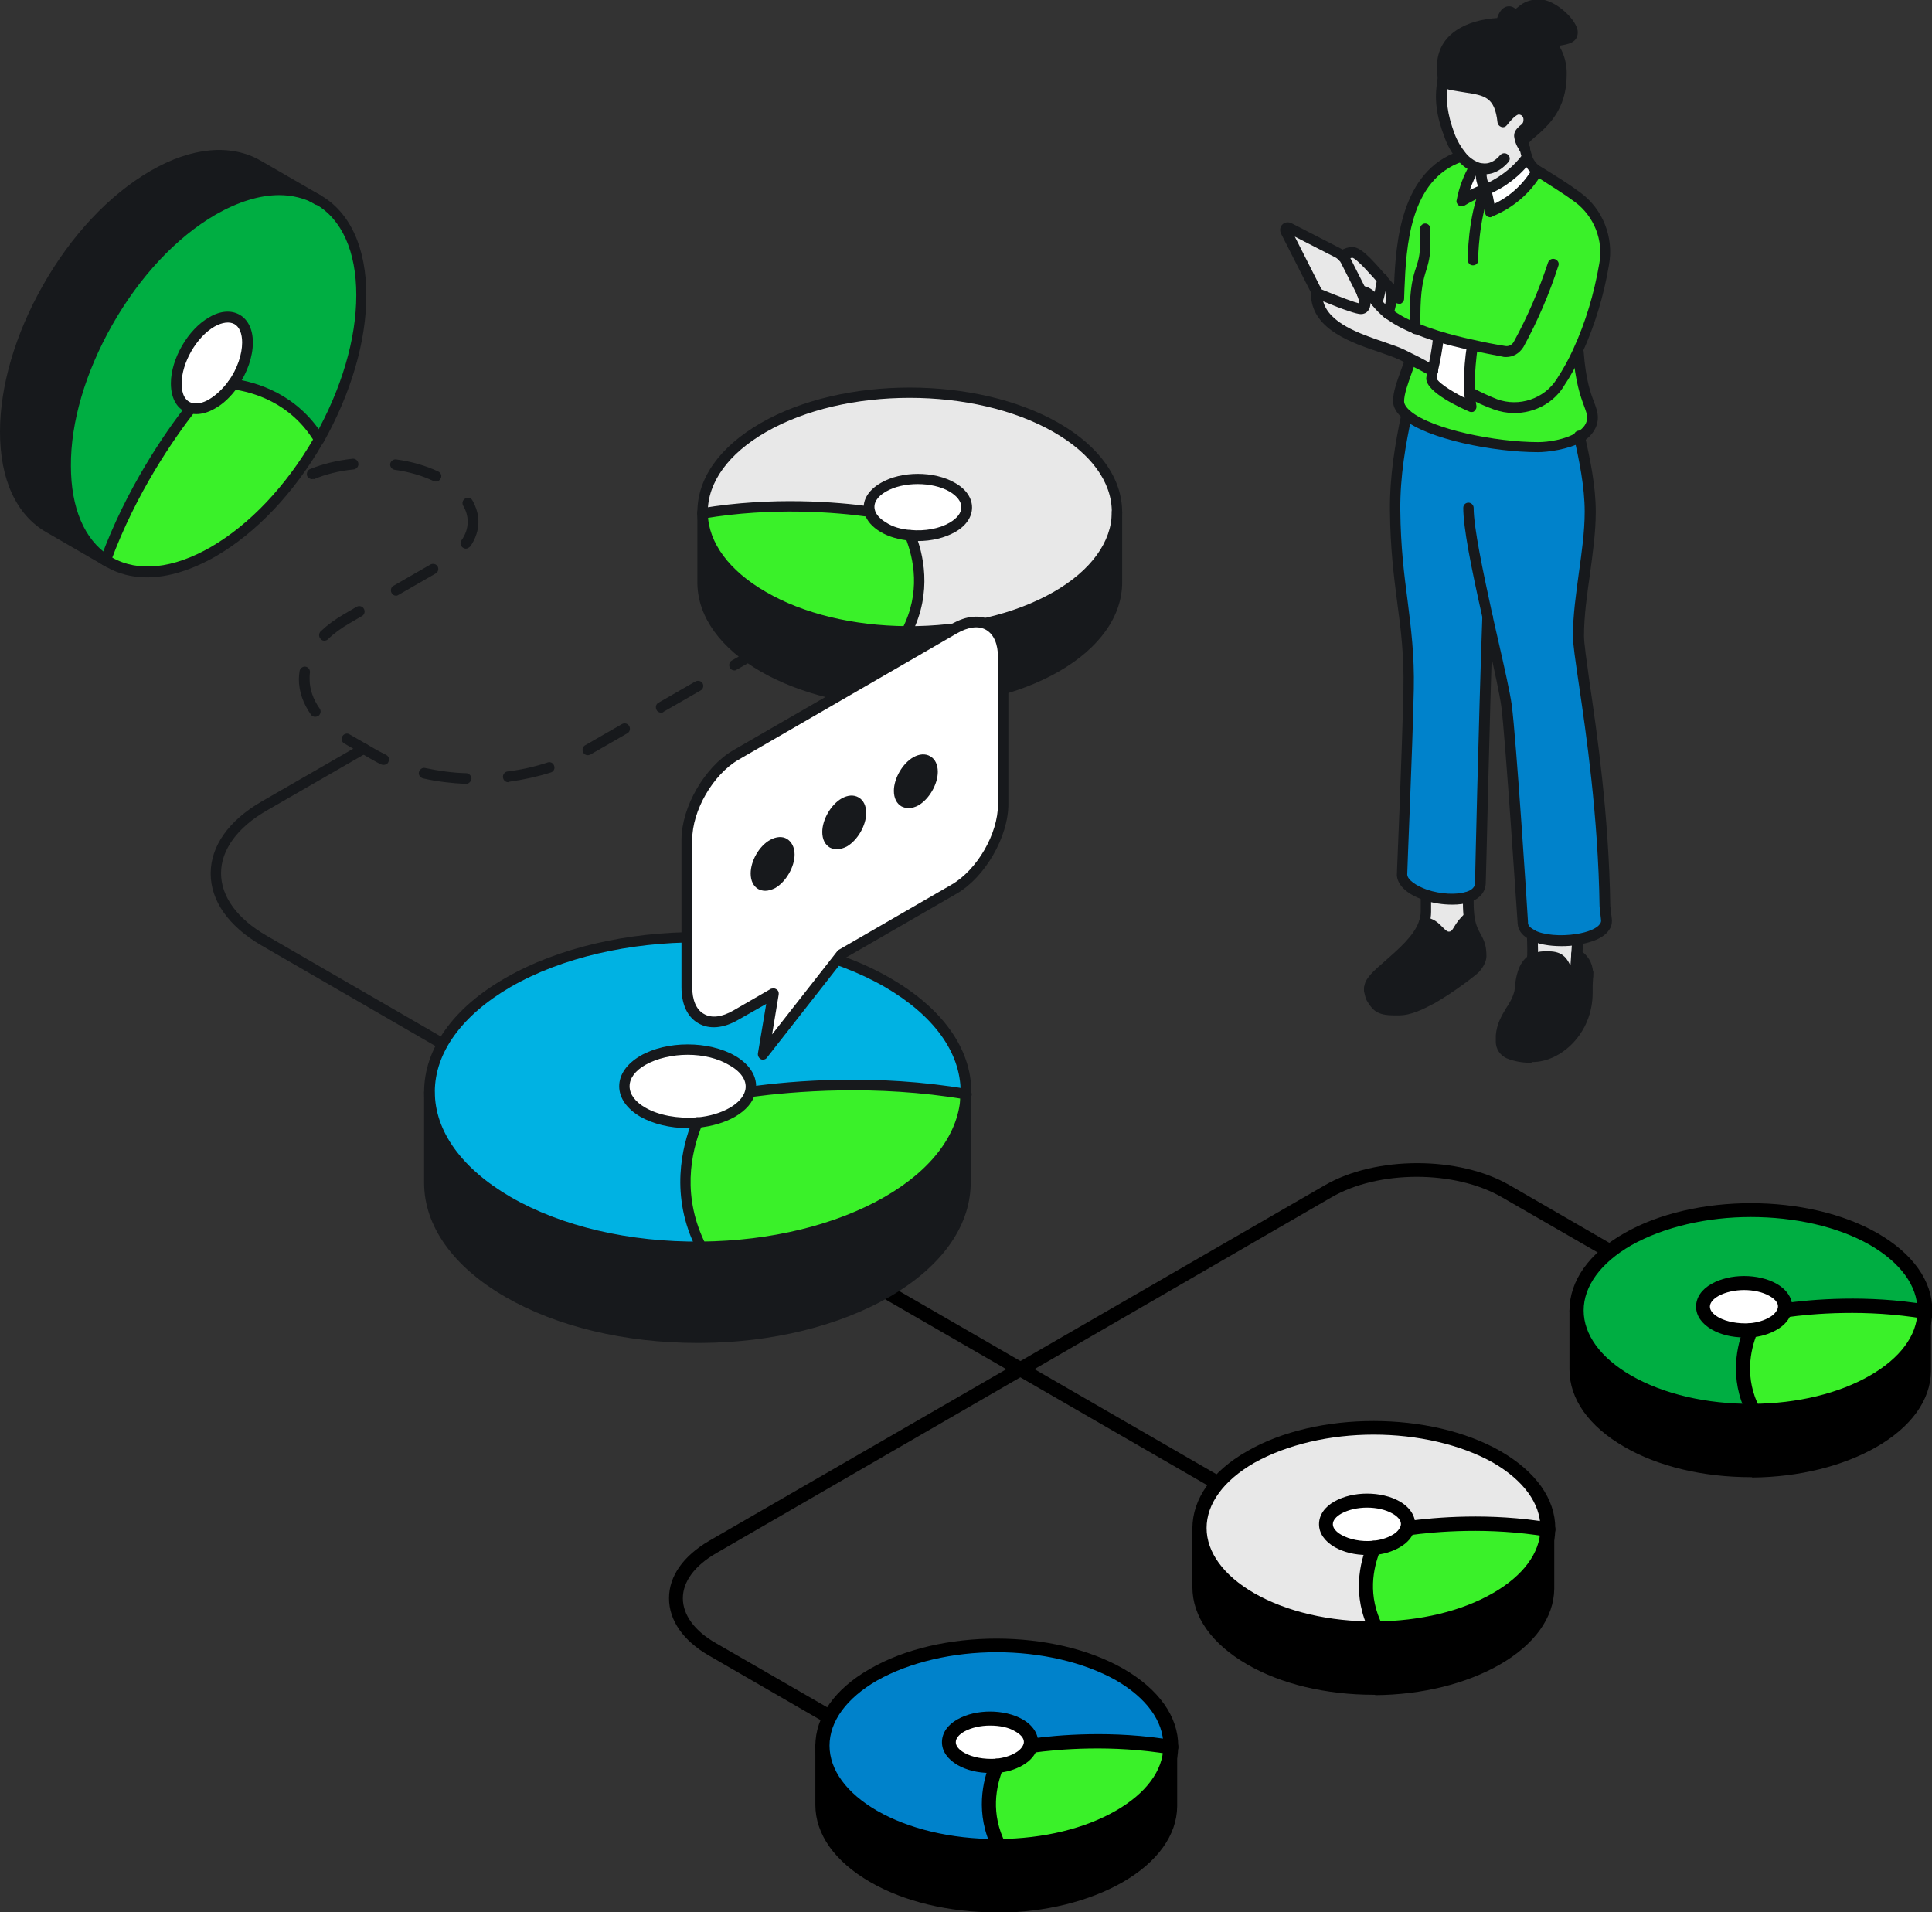 <svg xmlns="http://www.w3.org/2000/svg" xmlns:xlink="http://www.w3.org/1999/xlink" id="Ebene_1" x="0px" y="0px" viewBox="0 0 558.5 552.8" style="enable-background:new 0 0 558.5 552.8;" xml:space="preserve"><rect x="0" y="0" width="558.5" height="552.8" fill="#333333" stroke="none"/> <style type="text/css"> .st0{fill:#FFFFFF;} .st1{fill:#3AF129;} .st2{fill:#0082CB;} .st3{fill:#E8E8E8;} .st4{fill:#00AE42;} .st5{fill:#17191C;} .st6{fill:#00B2E3;} </style> <g> <path d="M265,340.1c0,0.2,0,0.4,0,0.5c-0.1,9.6-6.7,19.2-19.4,26.5c-12.7,7.3-29.3,11.1-45.9,11.2c-17.2,0.1-34.6-3.6-47.7-11.2 c-12.9-7.5-19.4-17.2-19.4-27v-22.4c0,9.8,6.5,19.6,19.4,27c13.2,7.6,30.5,11.3,47.7,11.2c16.7-0.1,33.2-3.8,45.9-11.2 c12.7-7.3,19.2-16.9,19.4-26.5V340.1L265,340.1z"></path> <path class="st0" d="M211.7,317.6c11-1.5,31.3-3.1,53.3,0.6c-0.2,9.6-6.7,19.2-19.4,26.5c-12.7,7.3-29.3,11.1-45.9,11.2 c-6.5-12.7-3.6-24.4-1-30.8c3.2-0.3,6.2-1.1,8.7-2.5C209.8,321.2,211.2,319.5,211.7,317.6L211.7,317.6L211.7,317.6z"></path> <path class="st0" d="M207.3,309.9c3.6,2.1,5.1,5,4.4,7.7c-0.5,1.8-1.9,3.6-4.4,5c-2.4,1.4-5.5,2.2-8.7,2.5h0 c-4.7,0.4-9.8-0.4-13.4-2.5c-6.1-3.5-6.1-9.2,0-12.8C191.3,306.4,201.2,306.4,207.3,309.9L207.3,309.9z"></path> <path class="st1" d="M245.6,290.7c13,7.5,19.4,17.2,19.4,27v0.5c-22-3.7-42.3-2.1-53.3-0.6l0,0c0.7-2.7-0.7-5.6-4.4-7.7 c-6.1-3.5-16-3.5-22.1,0c-6.1,3.5-6.1,9.2,0,12.8c3.6,2.1,8.7,2.9,13.4,2.5h0c-2.6,6.4-5.5,18.1,1,30.8 c-17.2,0.1-34.6-3.6-47.7-11.2c-12.9-7.5-19.4-17.2-19.4-27c0-9.8,6.5-19.6,19.4-27C177.8,275.7,219.8,275.7,245.6,290.7 L245.6,290.7z"></path> <path d="M198.7,358c-18,0-35-4.1-47.8-11.5c-13.2-7.6-20.4-17.8-20.4-28.8c0-11,7.2-21.2,20.4-28.8c26.4-15.2,69.4-15.2,95.7,0 c13.2,7.6,20.4,17.8,20.4,28.8c0,0.1,0,0.2,0,0.3c0,0.1,0,0.2,0,0.3c-0.2,10.8-7.5,20.8-20.4,28.3c-12.6,7.2-29.2,11.3-46.9,11.5 C199.4,358,199,358,198.7,358L198.7,358z M198.8,281.5c-16.6,0-33.2,3.6-45.8,10.9c-11.8,6.8-18.4,15.8-18.4,25.3 c0,9.5,6.5,18.4,18.4,25.3c12.4,7.2,28.9,11,46.7,10.9c17-0.1,33-4,44.9-10.9c11.6-6.7,18.2-15.5,18.4-24.8c0-0.1,0-0.1,0-0.2 c0-0.1,0-0.2,0-0.3c0-9.4-6.5-18.4-18.4-25.2C232,285.1,215.4,281.5,198.8,281.5L198.8,281.5z"></path> <path d="M196.3,327.3c-4.5,0-8.8-1-12-2.9c-3.6-2.1-5.6-5-5.6-8.2c0-3.2,2-6.1,5.6-8.1c6.8-3.9,17.4-3.9,24.1,0 c4.3,2.5,6.3,6.2,5.3,10c-0.6,2.5-2.5,4.6-5.3,6.3c-2.6,1.5-5.9,2.5-9.5,2.8c0,0-0.1,0-0.1,0C197.9,327.3,197.1,327.3,196.3,327.3 L196.3,327.3z M196.3,309.3c-3.6,0-7.3,0.8-10,2.4c-2.3,1.3-3.6,3-3.6,4.6c0,1.6,1.3,3.3,3.6,4.6c3.1,1.8,7.7,2.6,12.2,2.2 c0,0,0,0,0.1,0c3-0.3,5.7-1.1,7.8-2.3c1.9-1.1,3-2.4,3.4-3.8c0.5-1.9-0.7-3.9-3.4-5.5C203.6,310.1,200,309.3,196.3,309.3 L196.3,309.3z M211.7,317.6L211.7,317.6L211.7,317.6z"></path> <path d="M199.7,358c-0.7,0-1.5-0.4-1.8-1.1c-6.9-13.5-3.6-26.1-1.1-32.5c0.4-1,1.6-1.5,2.7-1.1s1.6,1.6,1.1,2.7 c-2.8,6.9-4.9,17.6,0.9,29.1c0.5,1,0.1,2.2-0.9,2.8C200.3,357.9,200,358,199.7,358L199.7,358z"></path> <path d="M265,320.2c-0.1,0-0.2,0-0.3,0c-22-3.7-42.4-1.9-52.7-0.5c-1.1,0.2-2.1-0.6-2.3-1.8s0.6-2.1,1.8-2.3 c10.4-1.4,31.3-3.2,53.9,0.6c1.1,0.2,1.9,1.2,1.7,2.4C266.9,319.5,266,320.2,265,320.2L265,320.2z"></path> <path d="M198.7,380.4c-18,0-35-4.1-47.8-11.5c-13.2-7.6-20.4-17.8-20.4-28.8v-22.4c0-1.1,0.9-2,2-2c1.1,0,2,0.9,2,2v22.4 c0,9.5,6.5,18.4,18.4,25.3c12.4,7.2,29.1,11.1,46.7,10.9c17-0.1,33-4,44.9-10.9c11.8-6.8,18.3-15.6,18.4-24.8c0-0.4,0-22.9,0-22.9 h4.1c0,5.3,0,22.8,0,23c-0.1,10.7-7.4,20.7-20.4,28.3c-12.6,7.2-29.2,11.3-46.9,11.5C199.4,380.4,199.1,380.4,198.7,380.4 L198.7,380.4z"></path> <path d="M245.1,501.5c-0.4,0-0.7-0.1-1-0.3l-39.1-22.6c-7.5-4.3-11.6-10.2-11.6-16.6s4.1-12.2,11.6-16.6l178-102.8 c14.7-8.5,38.7-8.5,53.4,0l39.1,22.6c1,0.6,1.3,1.8,0.7,2.8s-1.8,1.3-2.8,0.7l-39.2-22.6c-13.6-7.9-35.7-7.9-49.3,0L207,449 c-6.2,3.6-9.6,8.2-9.6,13c0,4.8,3.4,9.5,9.6,13l39.2,22.6c1,0.6,1.3,1.8,0.7,2.8C246.5,501.2,245.8,501.5,245.1,501.5L245.1,501.5z "></path> <path d="M359.8,435.3c-0.4,0-0.7-0.1-1-0.3l-112.9-65.2c-1-0.6-1.3-1.8-0.7-2.8c0.6-1,1.8-1.3,2.8-0.7l112.9,65.2 c1,0.6,1.3,1.8,0.7,2.8C361.1,435,360.5,435.3,359.8,435.3L359.8,435.3z"></path> <path d="M338.5,521.7c0,0.1,0,0.3,0,0.4c-0.1,7.3-5.1,14.6-14.8,20.2c-9.7,5.6-22.2,8.4-34.9,8.5c-13.1,0.1-26.3-2.7-36.3-8.5 c-9.8-5.7-14.8-13.1-14.8-20.6v-17c0,7.5,4.9,14.9,14.8,20.6c10,5.8,23.2,8.6,36.3,8.5c12.7-0.1,25.3-2.9,34.9-8.5 c9.7-5.6,14.6-12.9,14.8-20.2V521.7L338.5,521.7z"></path> <path class="st1" d="M298,504.6c8.4-1.1,23.8-2.4,40.5,0.4c-0.2,7.3-5.1,14.6-14.8,20.2c-9.7,5.6-22.2,8.4-34.9,8.5 c-4.9-9.6-2.7-18.5-0.8-23.4c2.4-0.2,4.7-0.9,6.6-1.9S297.6,506,298,504.6L298,504.6L298,504.6z"></path> <path class="st0" d="M294.6,498.7c2.8,1.6,3.9,3.8,3.3,5.9c-0.4,1.4-1.5,2.8-3.3,3.8s-4.2,1.7-6.6,1.9c-3.6,0.3-7.4-0.3-10.2-1.9 c-4.6-2.7-4.6-7,0-9.7C282.5,496.1,290,496,294.6,498.7L294.6,498.7z"></path> <path class="st2" d="M323.7,484.1c9.9,5.7,14.8,13.1,14.7,20.5v0.4c-16.7-2.8-32.1-1.6-40.5-0.4l0,0c0.6-2.1-0.5-4.3-3.3-5.9 c-4.6-2.7-12.2-2.7-16.8,0c-4.6,2.7-4.6,7,0,9.7c2.8,1.6,6.6,2.2,10.2,1.9c-2,4.8-4.2,13.8,0.8,23.4c-13.1,0.1-26.3-2.7-36.3-8.5 c-9.8-5.7-14.8-13.1-14.8-20.6c0-7.4,4.9-14.9,14.7-20.6C272.2,472.8,304.1,472.8,323.7,484.1L323.7,484.1z"></path> <path d="M288.1,535.8c-13.8,0-26.8-3.1-36.6-8.8c-10.2-5.9-15.8-13.8-15.8-22.3s5.6-16.5,15.8-22.3c20.2-11.7,53.1-11.6,73.3,0 c10.2,5.9,15.8,13.8,15.8,22.3c0,0.1,0,0.1,0,0.2c0,0.1,0,0.2,0,0.2c-0.2,8.4-5.8,16.2-15.8,21.9c-9.6,5.5-22.4,8.7-35.9,8.8 C288.6,535.8,288.3,535.8,288.1,535.8L288.1,535.8z M288.1,477.6c-12.5,0-25,2.8-34.6,8.2c-8.8,5.1-13.7,11.8-13.7,18.8 s4.9,13.7,13.7,18.8c9.2,5.3,21.5,8.2,34.5,8.2c0.2,0,0.5,0,0.7,0c12.9-0.1,24.9-3,33.9-8.2c8.7-5,13.6-11.6,13.7-18.5 c0,0,0-0.1,0-0.2c0-0.1,0-0.1,0-0.2c0-7-4.9-13.7-13.7-18.8C313.2,480.4,300.6,477.6,288.1,477.6L288.1,477.6z"></path> <path d="M286.2,512.5c-3.5,0-6.8-0.8-9.4-2.3c-2.9-1.7-4.5-4-4.5-6.6c0-2.6,1.6-5,4.5-6.6c5.3-3,13.5-3,18.8,0 c3.5,2,5.1,5.1,4.3,8.2c-0.5,2-2,3.8-4.3,5.1c-2.1,1.2-4.6,2-7.4,2.2C287.5,512.5,286.9,512.5,286.2,512.5L286.2,512.5z M286.2,498.8c-2.7,0-5.4,0.6-7.4,1.7c-1.6,0.9-2.5,2-2.5,3.1s0.9,2.2,2.5,3.1c2.3,1.3,5.7,1.9,9,1.7c2.2-0.2,4.2-0.8,5.7-1.7 c1.3-0.7,2.1-1.7,2.4-2.6c0.5-1.8-1.5-3.1-2.4-3.6C291.6,499.3,288.9,498.8,286.2,498.8L286.2,498.8z M297.9,504.6L297.9,504.6 L297.9,504.6z"></path> <path d="M288.8,535.8c-0.7,0-1.5-0.4-1.8-1.1c-5.3-10.5-2.8-20.2-0.8-25.1c0.4-1,1.6-1.5,2.7-1.1c1,0.4,1.5,1.6,1.1,2.7 c-2.1,5.2-3.7,13.1,0.7,21.7c0.5,1,0.1,2.2-0.9,2.8C289.4,535.7,289.1,535.8,288.8,535.8L288.8,535.8z"></path> <path d="M338.5,507.1c-0.1,0-0.2,0-0.3,0c-16.7-2.8-32.2-1.5-39.9-0.4c-1.1,0.2-2.1-0.6-2.3-1.8s0.6-2.2,1.8-2.3 c8-1.1,23.9-2.5,41.1,0.4c1.1,0.2,1.9,1.2,1.7,2.4C340.3,506.4,339.4,507.1,338.5,507.1L338.5,507.1z"></path> <path d="M288.1,552.8c-13.8,0-26.8-3.1-36.6-8.8c-10.2-5.9-15.8-13.8-15.8-22.3v-17c0-1.1,0.9-2,2-2c1.1,0,2,0.9,2,2v17 c0,7,4.9,13.7,13.7,18.8c9.2,5.3,21.5,8.2,34.5,8.2c0.2,0,0.5,0,0.7,0c12.9-0.1,24.9-3,33.9-8.2c8.8-5.1,13.6-11.6,13.7-18.4 c0-0.3,0-17.4,0-17.4h4.1c0,0,0,17.3,0,17.5c-0.1,8.3-5.7,16.1-15.8,21.9c-9.6,5.5-22.4,8.7-35.9,8.8 C288.6,552.8,288.3,552.8,288.1,552.8L288.1,552.8z"></path> <path d="M447.5,458.8c0,0.1,0,0.3,0,0.4c-0.1,7.3-5.1,14.6-14.8,20.2c-9.7,5.6-22.2,8.4-34.9,8.5c-13.1,0.1-26.3-2.7-36.3-8.5 c-9.8-5.7-14.8-13.1-14.8-20.6v-17c0,7.4,4.9,14.9,14.8,20.6c10,5.8,23.2,8.6,36.3,8.5c12.7-0.1,25.3-2.9,34.9-8.5 s14.6-12.9,14.8-20.2V458.8L447.5,458.8z"></path> <path class="st1" d="M407,441.7c8.4-1.1,23.8-2.4,40.5,0.4c-0.2,7.3-5.1,14.6-14.8,20.2c-9.7,5.6-22.2,8.4-34.9,8.5 c-4.9-9.7-2.7-18.5-0.8-23.4c2.4-0.2,4.7-0.9,6.6-1.9S406.6,443.1,407,441.7L407,441.7L407,441.7z"></path> <path class="st0" d="M403.6,435.8c2.8,1.6,3.9,3.8,3.3,5.9c-0.4,1.4-1.5,2.8-3.3,3.8s-4.2,1.7-6.6,1.9c-3.6,0.3-7.4-0.3-10.2-1.9 c-4.6-2.7-4.6-7,0-9.7C391.5,433.1,399,433.1,403.6,435.8L403.6,435.8z"></path> <path class="st3" d="M432.7,421.2c9.9,5.7,14.8,13.1,14.7,20.5v0.4c-16.7-2.8-32.1-1.6-40.5-0.4l0,0c0.6-2.1-0.5-4.3-3.3-5.9 c-4.6-2.7-12.2-2.7-16.8,0c-4.6,2.7-4.6,7,0,9.7c2.8,1.6,6.6,2.2,10.2,1.9c-2,4.8-4.2,13.8,0.8,23.4c-13.1,0.1-26.3-2.7-36.3-8.5 c-9.8-5.7-14.8-13.1-14.8-20.6c0-7.4,4.9-14.9,14.7-20.6C381.2,409.8,413.1,409.8,432.7,421.2L432.7,421.2z"></path> <path d="M397.1,472.9c-13.8,0-26.8-3.1-36.6-8.8c-10.2-5.9-15.8-13.8-15.8-22.3s5.6-16.5,15.8-22.3c20.2-11.7,53.1-11.6,73.3,0 c10.2,5.9,15.8,13.8,15.8,22.3c0,0.1,0,0.1,0,0.2c0,0.1,0,0.2,0,0.2c-0.2,8.4-5.8,16.2-15.8,21.9c-9.6,5.5-22.4,8.7-35.9,8.8 C397.6,472.9,397.3,472.9,397.1,472.9L397.1,472.9z M397.1,414.7c-12.5,0-25,2.8-34.6,8.2c-8.8,5.1-13.7,11.8-13.7,18.8 c0,7,4.9,13.7,13.7,18.8c9.4,5.4,21.9,8.3,35.2,8.2c12.9-0.1,24.9-3,33.9-8.2c8.7-5,13.6-11.6,13.7-18.5c0,0,0-0.1,0-0.2 c0-0.1,0-0.1,0-0.2c0-7-4.9-13.7-13.7-18.8C422.2,417.5,409.6,414.7,397.1,414.7L397.1,414.7z"></path> <path d="M395.2,449.5c-3.5,0-6.8-0.8-9.4-2.3c-2.9-1.7-4.5-4-4.5-6.6c0-2.6,1.6-5,4.5-6.6c5.3-3,13.5-3,18.8,0 c3.5,2,5.1,5.1,4.3,8.2c-0.5,2-2,3.8-4.3,5.1c-2.1,1.2-4.6,2-7.4,2.2C396.5,449.5,395.9,449.5,395.2,449.5L395.2,449.5z M395.2,435.8c-2.7,0-5.4,0.6-7.4,1.7c-1.6,0.9-2.5,2-2.5,3.1s0.9,2.2,2.5,3.1c2.3,1.3,5.7,2,9,1.7c2.2-0.2,4.2-0.8,5.7-1.7 c1.3-0.7,2.1-1.7,2.4-2.6c0.5-1.8-1.5-3.1-2.4-3.6C400.6,436.4,397.9,435.8,395.2,435.8L395.2,435.8z"></path> <path d="M397.8,472.8c-0.7,0-1.5-0.4-1.8-1.1c-5.3-10.5-2.8-20.2-0.8-25.1c0.4-1,1.6-1.5,2.7-1.1c1,0.4,1.5,1.6,1.1,2.7 c-2.1,5.2-3.7,13.1,0.7,21.7c0.5,1,0.1,2.2-0.9,2.8C398.4,472.8,398.1,472.8,397.8,472.8L397.8,472.8z"></path> <path d="M447.5,444.2c-0.1,0-0.2,0-0.3,0c-16.7-2.8-32.1-1.5-39.9-0.4c-1.1,0.2-2.1-0.6-2.3-1.8s0.6-2.2,1.8-2.3 c8-1.1,23.9-2.5,41.1,0.4c1.1,0.2,1.9,1.2,1.7,2.4C449.3,443.5,448.5,444.2,447.5,444.2L447.5,444.2z"></path> <path d="M397.1,489.9c-13.8,0-26.8-3.1-36.6-8.8c-10.2-5.9-15.8-13.8-15.8-22.3v-17c0-1.1,0.9-2,2-2c1.1,0,2,0.9,2,2v17 c0,7,4.9,13.7,13.7,18.8c9.4,5.4,22,8.3,35.2,8.2c12.9-0.1,24.9-3,33.9-8.2c8.8-5.1,13.6-11.6,13.7-18.4c0-0.3,0-17.4,0-17.4h4.1 c0,0,0,17.3,0,17.5c-0.1,8.3-5.7,16.1-15.8,21.9c-9.6,5.5-22.4,8.7-35.9,8.8C397.6,489.9,397.3,489.9,397.1,489.9L397.1,489.9z"></path> <path d="M556.5,395.8c0,0.1,0,0.3,0,0.4c-0.1,7.3-5.1,14.6-14.8,20.2c-9.7,5.6-22.2,8.4-34.9,8.5c-13.1,0.1-26.3-2.7-36.3-8.5 c-9.8-5.7-14.8-13.1-14.8-20.6v-17c0,7.4,4.9,14.9,14.8,20.6c10,5.8,23.2,8.6,36.3,8.5c12.7-0.1,25.3-2.9,34.9-8.5 s14.6-12.9,14.8-20.2V395.8L556.5,395.8z"></path> <path class="st1" d="M516,378.8c8.4-1.1,23.8-2.4,40.5,0.4c-0.2,7.3-5.1,14.6-14.8,20.2c-9.7,5.6-22.2,8.4-34.9,8.5 c-4.9-9.6-2.7-18.5-0.8-23.4c2.4-0.2,4.7-0.9,6.6-1.9C514.5,381.5,515.6,380.1,516,378.8L516,378.8L516,378.8z"></path> <path class="st0" d="M512.6,372.9c2.8,1.6,3.9,3.8,3.3,5.9c-0.3,1.4-1.5,2.8-3.3,3.8s-4.2,1.7-6.6,1.9c-3.6,0.3-7.4-0.3-10.2-1.9 c-4.6-2.7-4.6-7,0-9.7C500.5,370.2,508,370.2,512.6,372.9L512.6,372.9z"></path> <path class="st4" d="M541.7,358.3c9.8,5.7,14.8,13.1,14.7,20.5v0.4c-16.7-2.8-32.1-1.6-40.5-0.4l0,0c0.6-2.1-0.5-4.3-3.3-5.9 c-4.6-2.7-12.2-2.7-16.8,0c-4.6,2.7-4.6,7,0,9.7c2.8,1.6,6.6,2.2,10.2,1.9c-2,4.8-4.2,13.8,0.8,23.4c-13.1,0.1-26.3-2.7-36.3-8.5 c-9.8-5.7-14.8-13.1-14.8-20.6c0-7.4,4.9-14.9,14.7-20.6C490.2,346.9,522.1,346.9,541.7,358.3L541.7,358.3z"></path> <path d="M506.1,409.9c-13.8,0-26.8-3.1-36.6-8.8c-10.2-5.9-15.8-13.8-15.8-22.3s5.6-16.5,15.8-22.3c20.2-11.6,53.1-11.6,73.3,0 c10.2,5.9,15.8,13.8,15.8,22.3c0,0.1,0,0.1,0,0.2c0,0.1,0,0.2,0,0.2c-0.2,8.4-5.8,16.2-15.8,21.9c-9.6,5.5-22.4,8.7-35.9,8.8 C506.6,409.9,506.3,409.9,506.1,409.9L506.1,409.9z M506.1,351.8c-12.5,0-25,2.8-34.6,8.2c-8.8,5.1-13.7,11.8-13.7,18.8 s4.9,13.7,13.7,18.8c9.4,5.4,21.9,8.3,35.2,8.2c12.9-0.1,24.9-3,33.9-8.2c8.7-5,13.6-11.6,13.7-18.5c0,0,0-0.1,0-0.2 c0-0.1,0-0.1,0-0.2c0-7-4.9-13.7-13.7-18.8C531.2,354.5,518.7,351.8,506.1,351.8L506.1,351.8z"></path> <path d="M504.2,386.6c-3.5,0-6.8-0.8-9.4-2.3c-2.9-1.7-4.5-4-4.5-6.6s1.6-5,4.5-6.6c5.3-3,13.5-3,18.8,0c3.5,2,5.1,5.1,4.3,8.2 c-0.5,2-2,3.8-4.3,5.1c-2.1,1.2-4.6,2-7.4,2.2C505.6,386.6,504.9,386.6,504.2,386.6L504.2,386.6z M504.2,372.9 c-2.7,0-5.4,0.6-7.4,1.7c-1.6,0.9-2.5,2-2.5,3.1s0.9,2.2,2.5,3.1c2.3,1.3,5.7,1.9,9,1.7c2.2-0.2,4.2-0.8,5.7-1.7 c1.3-0.7,2.1-1.7,2.4-2.6c0.5-1.8-1.5-3.1-2.4-3.6C509.6,373.5,506.9,372.9,504.2,372.9L504.2,372.9z"></path> <path d="M506.8,409.9c-0.7,0-1.5-0.4-1.8-1.1c-5.3-10.5-2.8-20.2-0.8-25.1c0.4-1,1.6-1.5,2.7-1.1s1.5,1.6,1.1,2.7 c-2.1,5.2-3.7,13.1,0.7,21.7c0.5,1,0.1,2.2-0.9,2.8C507.4,409.8,507.1,409.9,506.8,409.9L506.8,409.9z"></path> <path d="M556.5,381.2c-0.1,0-0.2,0-0.3,0c-16.7-2.8-32.2-1.5-39.9-0.4c-1.1,0.2-2.2-0.6-2.3-1.8s0.6-2.2,1.8-2.3 c8-1.1,23.9-2.5,41.1,0.4c1.1,0.2,1.9,1.2,1.7,2.4C558.3,380.5,557.5,381.2,556.5,381.2L556.5,381.2z"></path> <path d="M506.1,427c-13.8,0-26.8-3.1-36.6-8.8c-10.2-5.9-15.8-13.8-15.8-22.3v-17c0-1.1,0.9-2,2-2c1.1,0,2,0.9,2,2v17 c0,7,4.9,13.7,13.7,18.8c9.4,5.4,21.9,8.3,35.2,8.2c12.9-0.1,24.9-3,33.9-8.2c8.8-5.1,13.7-11.6,13.7-18.4c0-0.4,0-17.4,0-17.4 c0-1.1,0.9-2,2-2c1.1,0,2,0.9,2,2c0,6.5,0,17.3,0,17.5c-0.1,8.3-5.7,16.1-15.8,21.9c-9.6,5.5-22.4,8.7-35.9,8.8 C506.6,427,506.3,427,506.1,427L506.1,427z"></path> <path class="st5" d="M153.7,318.2c-0.3,0-0.5-0.1-0.8-0.2l-77.3-44.7c-9.5-5.5-14.7-12.9-14.7-20.8c0-7.9,5.2-15.3,14.7-20.8 l28.8-16.6c0.7-0.4,1.7-0.2,2.1,0.5c0.4,0.7,0.2,1.7-0.6,2.1l-28.8,16.6c-8.5,4.9-13.2,11.4-13.2,18.1c0,6.8,4.7,13.2,13.2,18.1 l77.3,44.7c0.7,0.4,1,1.4,0.6,2.1C154.8,317.9,154.3,318.2,153.7,318.2L153.7,318.2z"></path> <path class="st5" d="M279.3,341.9c0,0.2,0,0.4,0,0.6c-0.1,11.3-7.8,22.5-22.7,31.1c-14.9,8.6-34.3,13-53.8,13.1 c-20.2,0.2-40.5-4.2-55.9-13.1c-15.1-8.7-22.7-20.2-22.7-31.7v-26.2c0,11.5,7.6,22.9,22.7,31.7c15.4,8.9,35.7,13.3,55.9,13.1 c19.5-0.2,38.9-4.5,53.8-13.1c14.9-8.6,22.5-19.8,22.7-31.1V341.9L279.3,341.9z"></path> <path class="st6" d="M279.3,315.6v0.6c-25.8-4.3-49.5-2.4-62.4-0.7l-0.1,0c0.9-3.2-0.8-6.6-5.1-9.1c-7.1-4.1-18.7-4.1-25.8,0 c-7.1,4.1-7.1,10.8,0,15c4.3,2.5,10.1,3.4,15.7,3h0c-3,7.5-6.4,21.2,1.2,36c-20.2,0.2-40.5-4.2-55.9-13.1 c-15.1-8.7-22.7-20.2-22.7-31.7c0-11.5,7.6-22.9,22.7-31.7c30.3-17.5,79.4-17.5,109.7,0C271.7,292.8,279.3,304.2,279.3,315.6 L279.3,315.6z"></path> <path class="st1" d="M279.3,316.2c-0.3,11.3-7.8,22.5-22.7,31.1c-14.9,8.6-34.3,13-53.8,13.1c-7.6-14.8-4.2-28.6-1.2-36 c3.7-0.3,7.3-1.3,10.1-3s4.6-3.7,5.1-5.9l0.1,0C229.8,313.8,253.5,311.9,279.3,316.2L279.3,316.2z"></path> <path class="st0" d="M211.7,306.5c4.3,2.5,6,5.9,5.1,9.1c-0.5,2.2-2.2,4.2-5.1,5.9s-6.4,2.6-10.1,3h0c-5.5,0.5-11.4-0.5-15.7-3 c-7.1-4.1-7.1-10.8,0-15C193,302.4,204.6,302.4,211.7,306.5L211.7,306.5z"></path> <path class="st5" d="M201.7,362c-21,0-40.7-4.7-55.6-13.3c-15.1-8.7-23.5-20.5-23.5-33c0-12.5,8.3-24.3,23.5-33 c30.7-17.7,80.6-17.7,111.2,0c15.1,8.7,23.5,20.4,23.5,33c0,0.1,0,0.2,0,0.3c0,0.1,0,0.2,0,0.3c-0.3,12.3-8.6,23.8-23.5,32.4 c-14.6,8.4-33.9,13.2-54.6,13.3C202.4,362,202.1,362,201.7,362L201.7,362z M201.7,272.4c-19.6,0-39.2,4.3-54.1,12.9 c-14.1,8.2-21.9,19-21.9,30.3c0,11.4,7.8,22.2,21.9,30.4c14.7,8.5,34.3,13.1,55.1,12.9c20.1-0.2,38.9-4.8,53-12.9 c13.9-8,21.7-18.6,22-29.8c0-0.1,0-0.2,0-0.3c0-0.1,0-0.2,0-0.3c0-11.4-7.8-22.1-21.9-30.3C240.9,276.7,221.3,272.4,201.7,272.4 L201.7,272.4z"></path> <path class="st5" d="M198.8,326.1c-5.1,0-10-1.2-13.7-3.3c-3.9-2.3-6.1-5.4-6.1-8.8c0-3.4,2.2-6.5,6.1-8.8c7.6-4.4,19.8-4.4,27.4,0 c4.7,2.7,6.9,6.8,5.8,10.8c-0.6,2.6-2.7,5-5.8,6.8c-3,1.7-6.7,2.8-10.8,3.2c0,0-0.1,0-0.1,0C200.7,326,199.7,326.1,198.8,326.1 L198.8,326.1z M201.6,324.4L201.6,324.4L201.6,324.4z M198.8,304.9c-4.4,0-8.8,1-12.2,2.9c-3,1.7-4.6,3.9-4.6,6.2 c0,2.3,1.6,4.5,4.6,6.2c3.8,2.2,9.3,3.2,14.8,2.8c0,0,0,0,0.1,0c3.6-0.3,6.9-1.3,9.5-2.8c2.4-1.4,3.9-3.1,4.4-4.9c0,0,0,0,0,0 c0.7-2.6-0.9-5.3-4.4-7.3C207.6,305.9,203.2,304.9,198.8,304.9L198.8,304.9z"></path> <path class="st5" d="M202.8,362c-0.6,0-1.1-0.3-1.4-0.8c-7.9-15.5-4.2-30-1.2-37.3c0.3-0.8,1.2-1.2,2-0.8c0.8,0.3,1.2,1.2,0.8,2 c-3.4,8.3-5.9,21,1.1,34.8c0.4,0.8,0.1,1.7-0.7,2C203.2,361.9,203,362,202.8,362L202.8,362z"></path> <path class="st5" d="M279.3,317.8c-0.1,0-0.2,0-0.2,0c-25.9-4.4-49.9-2.3-61.9-0.7c-0.8,0.1-1.6-0.5-1.7-1.3 c-0.1-0.8,0.5-1.6,1.3-1.7c12.2-1.7,36.5-3.8,62.8,0.7c0.8,0.1,1.4,0.9,1.3,1.8C280.7,317.2,280,317.8,279.3,317.8L279.3,317.8z"></path> <path class="st5" d="M201.7,388.2c-21,0-40.7-4.7-55.6-13.3c-15.1-8.7-23.5-20.5-23.5-33v-26.2c0-0.8,0.7-1.5,1.5-1.5 c0.8,0,1.5,0.7,1.5,1.5v26.2c0,11.4,7.8,22.2,21.9,30.3c14.7,8.5,34.3,13.1,55.1,12.9c20.1-0.2,38.9-4.8,53-12.9 c13.9-8,21.7-18.6,22-29.8v-26.8c0-0.8,0.7-1.5,1.5-1.5s1.5,0.7,1.5,1.5v26.9c-0.3,12.3-8.6,23.8-23.5,32.4 c-14.6,8.4-33.9,13.2-54.6,13.3C202.4,388.2,202.1,388.2,201.7,388.2L201.7,388.2z"></path> <path class="st5" d="M134.7,226.6C134.6,226.6,134.6,226.6,134.7,226.6c-4.3-0.2-8.5-0.7-12.4-1.6c-0.8-0.2-1.4-1-1.2-1.8 c0.2-0.8,1-1.4,1.8-1.2c3.8,0.8,7.8,1.4,11.9,1.5c0.8,0,1.5,0.8,1.5,1.6C136.2,225.9,135.5,226.6,134.7,226.6L134.7,226.6z M146.9,226.1c-0.8,0-1.4-0.6-1.5-1.4c-0.1-0.8,0.5-1.6,1.3-1.7c4.1-0.5,8-1.4,11.6-2.6c0.8-0.3,1.7,0.2,1.9,1 c0.3,0.8-0.2,1.7-1,1.9c-3.8,1.2-7.9,2.1-12.2,2.7C147,226.1,146.9,226.1,146.9,226.1L146.9,226.1z M110.9,221.1 c-0.2,0-0.4,0-0.6-0.1c-1.2-0.5-2.3-1.2-3.4-1.8l-7.4-4.3c-0.7-0.4-1-1.4-0.5-2.1c0.4-0.7,1.4-1,2.1-0.5l-0.8,1.3l0.8-1.3l7.3,4.2 c1,0.6,2.1,1.1,3.2,1.7c0.8,0.4,1.1,1.3,0.7,2C112.1,220.8,111.5,221.1,110.9,221.1L110.9,221.1z M169.9,218.3 c-0.5,0-1.1-0.3-1.3-0.8c-0.4-0.7-0.2-1.7,0.6-2.1l10.6-6.1c0.7-0.4,1.7-0.2,2.1,0.6c0.4,0.7,0.2,1.7-0.6,2.1l-10.6,6.1 C170.4,218.2,170.2,218.3,169.9,218.3L169.9,218.3z M91.1,207.2c-0.5,0-0.9-0.2-1.2-0.6c-2.3-3.3-3.5-6.7-3.5-10.3 c0-0.8,0.1-1.6,0.2-2.3c0.1-0.8,0.9-1.4,1.7-1.3c0.8,0.1,1.4,0.9,1.3,1.7c-0.1,0.6-0.1,1.3-0.1,1.9c0,2.9,1,5.8,2.9,8.5 c0.5,0.7,0.3,1.6-0.3,2.1C91.7,207.1,91.4,207.2,91.1,207.2L91.1,207.2z M191.1,206c-0.5,0-1.1-0.3-1.3-0.8 c-0.4-0.7-0.2-1.7,0.6-2.1l10.6-6.1c0.7-0.4,1.7-0.2,2.1,0.5c0.4,0.7,0.2,1.7-0.6,2.1l-10.6,6.1C191.6,206,191.4,206,191.1,206 L191.1,206z M212.3,193.8c-0.5,0-1.1-0.3-1.3-0.8c-0.4-0.7-0.2-1.7,0.6-2.1l10.6-6.1c0.7-0.4,1.7-0.2,2.1,0.5 c0.4,0.7,0.2,1.7-0.6,2.1l-10.6,6.1C212.8,193.7,212.6,193.8,212.3,193.8L212.3,193.8z M93.8,185.2c-0.4,0-0.8-0.1-1.1-0.5 c-0.6-0.6-0.6-1.6,0-2.2c1.9-1.8,4.2-3.5,6.8-5l3.6-2.1c0.7-0.4,1.7-0.2,2.1,0.6c0.4,0.7,0.2,1.7-0.6,2.1l-3.6,2.1 c-2.4,1.4-4.5,2.9-6.2,4.6C94.6,185,94.2,185.2,93.8,185.2L93.8,185.2z M233.5,181.5c-0.5,0-1.1-0.3-1.3-0.8 c-0.4-0.7-0.2-1.7,0.6-2.1l9.3-5.3c0.7-0.4,1.7-0.2,2.1,0.6c0.4,0.7,0.2,1.7-0.6,2.1l-9.3,5.3C234,181.5,233.8,181.5,233.5,181.5 L233.5,181.5z M114.5,172.2c-0.5,0-1.1-0.3-1.3-0.8c-0.4-0.7-0.2-1.7,0.6-2.1l10.6-6.1c0.7-0.4,1.7-0.2,2.1,0.5s0.2,1.7-0.6,2.1 l-10.6,6.1C115,172.1,114.8,172.2,114.5,172.2L114.5,172.2z M47.7,162.7c-0.5,0-1.1-0.3-1.3-0.8c-0.4-0.7-0.2-1.7,0.6-2.1l10.6-6.1 c0.7-0.4,1.7-0.2,2.1,0.5c0.4,0.7,0.2,1.7-0.6,2.1l-10.6,6.1C48.2,162.7,47.9,162.7,47.7,162.7L47.7,162.7z M134.7,158.6 c-0.3,0-0.6-0.1-0.9-0.3c-0.7-0.5-0.9-1.4-0.4-2.1c1.2-1.7,1.8-3.5,1.8-5.4c0-1.5-0.4-3.1-1.3-4.6c-0.4-0.7-0.2-1.7,0.6-2.1 c0.7-0.4,1.7-0.2,2.1,0.6c1.1,2,1.7,4,1.7,6.1c0,2.5-0.8,4.9-2.3,7.1C135.6,158.3,135.1,158.6,134.7,158.6L134.7,158.6z M68.9,150.5c-0.5,0-1.1-0.3-1.3-0.8c-0.4-0.7-0.2-1.7,0.6-2.1l10.6-6.1c0.7-0.4,1.7-0.2,2.1,0.5c0.4,0.7,0.2,1.7-0.6,2.1 l-10.6,6.1C69.4,150.4,69.2,150.5,68.9,150.5L68.9,150.5z M126,139.2c-0.2,0-0.4,0-0.6-0.1c-3.3-1.6-7.1-2.7-11.3-3.3 c-0.8-0.1-1.4-0.9-1.3-1.7c0.1-0.8,0.9-1.4,1.7-1.3c4.5,0.6,8.6,1.8,12.2,3.5c0.8,0.4,1.1,1.3,0.7,2 C127.1,138.9,126.6,139.2,126,139.2L126,139.2z M90.2,138.5c-0.6,0-1.2-0.4-1.4-0.9c-0.3-0.8,0.1-1.7,0.8-2c3.7-1.5,7.8-2.5,12.3-3 c0.8-0.1,1.6,0.5,1.7,1.4c0.1,0.8-0.5,1.6-1.4,1.7c-4.1,0.4-8.1,1.4-11.4,2.8C90.6,138.4,90.4,138.5,90.2,138.5L90.2,138.5z"></path> <path class="st5" d="M1.5,124.8c0,13.6,4.8,23.2,12.5,27.7l16.5,9.5l0,0c-7.2-4.7-11.7-14-11.7-27.2c0-13.4,4.6-28.3,12.1-41.5 c7.8-13.7,18.6-25.6,30.6-32.6c11.8-6.8,22.5-7.5,30.2-3l0,0l-17.3-10c-7.7-4.5-18.4-3.8-30.2,3c-12,6.9-22.8,18.9-30.6,32.5 C6.2,96.5,1.5,111.4,1.5,124.8L1.5,124.8z"></path> <path class="st4" d="M18.8,134.8c0,13.1,4.5,22.5,11.7,27.2c7.3-19.8,18.2-35.7,24.6-43.9l0,0c-2.6-0.7-4.2-3.2-4.2-7.1 c0-6.6,4.6-14.6,10.3-17.8c5.7-3.3,10.3-0.6,10.3,5.9c0,3.9-1.7,8.4-4.2,12v0c6.5,0.9,17.6,4.2,24.9,15.9 c7.5-13.2,12.2-28.1,12.2-41.5c0-13.6-4.8-23.2-12.5-27.7c-7.7-4.5-18.4-3.8-30.2,3c-12,6.9-22.8,18.9-30.6,32.6 C23.5,106.5,18.8,121.4,18.8,134.8L18.8,134.8z"></path> <path class="st0" d="M30.5,162L30.5,162l0.8,0.5C31.1,162.3,30.8,162.2,30.5,162L30.5,162z"></path> <path class="st1" d="M30.5,162c0.3,0.2,0.5,0.4,0.8,0.5c7.7,4.5,18.4,3.8,30.2-3c11.8-6.8,22.5-18.5,30.2-31.9 c0.1-0.2,0.2-0.4,0.4-0.6c-7.2-11.8-18.4-15-24.9-15.9c-1.7,2.4-3.8,4.5-6.1,5.8c-2.3,1.3-4.4,1.7-6.1,1.2l0,0 C48.7,126.3,37.8,142.2,30.5,162L30.5,162z"></path> <path class="st0" d="M61.2,93c-5.7,3.3-10.3,11.3-10.3,17.8c0,3.9,1.7,6.4,4.2,7.1c1.7,0.5,3.8,0.1,6.1-1.2 c2.3-1.3,4.4-3.4,6.1-5.8v0c2.5-3.6,4.2-8.1,4.2-12C71.5,92.4,66.9,89.7,61.2,93L61.2,93z"></path> <path class="st5" d="M42.5,166.9c-4.3,0-8.3-1-11.9-3.1c-0.3-0.2-0.6-0.4-0.9-0.5c-8-5.1-12.4-15.2-12.4-28.5s4.4-28.2,12.4-42.3 C37.9,78,49,66.2,60.8,59.4c11.9-6.9,23.2-7.9,31.8-3c8.6,4.9,13.3,15.2,13.3,29c0,13.2-4.4,28.2-12.3,42.3 c-0.1,0.2-0.2,0.4-0.4,0.6c-8.2,14.2-19.1,25.7-30.8,32.5C55.4,164.8,48.6,166.9,42.5,166.9L42.5,166.9z M80.7,56.4 c-5.6,0-11.8,1.9-18.3,5.6c-11.4,6.6-22,17.9-30,32c-7.7,13.6-12,28.1-11.9,40.7c0,12.1,3.9,21.3,11,25.9c0.3,0.2,0.5,0.3,0.8,0.5 c7.6,4.4,17.8,3.3,28.7-3c11.2-6.5,21.7-17.6,29.7-31.4c0.1-0.2,0.2-0.4,0.3-0.6c7.7-13.6,12-28.1,12-40.8c0-12.6-4.2-22-11.8-26.3 l0,0C88,57.3,84.5,56.4,80.7,56.4L80.7,56.4z"></path> <path class="st5" d="M31.4,164c-0.3,0-0.5-0.1-0.8-0.2l-17.3-10c-8.6-5-13.3-15.2-13.3-29c0-13.2,4.4-28.2,12.4-42.3 C20.6,68,31.6,56.3,43.5,49.4c11.9-6.9,23.2-7.9,31.8-3l17.3,10c0.7,0.4,1,1.4,0.6,2.1c-0.4,0.7-1.4,1-2.1,0.6l-17.3-10 c-7.6-4.4-17.8-3.3-28.7,3C33.7,58.7,23,70,15,84.1c-7.7,13.6-12,28.1-12,40.7c0,12.6,4.2,22,11.8,26.4l17.3,10 c0.7,0.4,1,1.4,0.5,2.1C32.4,163.7,31.9,164,31.4,164L31.4,164z"></path> <path class="st5" d="M56.7,119.7c-0.7,0-1.3-0.1-2-0.3c0,0-0.1,0-0.1,0c-3.3-0.9-5.2-4.1-5.2-8.6c0-7,4.9-15.6,11.1-19.1 c3.2-1.9,6.4-2.1,8.8-0.7c2.4,1.4,3.8,4.2,3.8,8c0,4.1-1.6,8.7-4.4,12.8c0,0,0,0,0,0.1c-1.9,2.7-4.2,4.9-6.6,6.2 C60.2,119.2,58.4,119.7,56.7,119.7L56.7,119.7z M55.7,116.5c1.3,0.3,3,0,4.8-1.1c2-1.2,3.9-3,5.6-5.3c0,0,0,0,0,0 c2.5-3.5,3.9-7.7,3.9-11.1c0-2.6-0.8-4.5-2.2-5.3c-1.4-0.8-3.5-0.6-5.8,0.7c-5.2,3-9.5,10.5-9.5,16.5c0,3.1,1.1,5.1,3.1,5.6 C55.6,116.5,55.6,116.5,55.7,116.5L55.7,116.5z"></path> <path class="st5" d="M92.2,128.4c-0.5,0-1-0.3-1.3-0.7c-6.9-11.4-17.9-14.4-23.8-15.2c-0.8-0.1-1.4-0.9-1.3-1.7s0.9-1.4,1.7-1.3 c6.4,0.9,18.3,4.2,26,16.6c0.4,0.7,0.2,1.7-0.5,2.1C92.7,128.4,92.5,128.4,92.2,128.4L92.2,128.4z"></path> <path class="st5" d="M30.5,163.5c-0.8,0-1.5-0.7-1.5-1.5c0-0.2,0-0.4,0.1-0.6c7.4-20.2,18.7-36.5,24.8-44.3 c0.5-0.7,1.5-0.8,2.2-0.3c0.7,0.5,0.8,1.5,0.3,2.1c-6,7.7-17.1,23.6-24.4,43.5c0,0,0,0.1,0,0.1C31.7,163.1,31.1,163.5,30.5,163.5 L30.5,163.5z"></path> <path class="st5" d="M203.1,168.2c0,0.2,0,0.3,0,0.5c0.1,8.7,6.1,17.4,17.5,24c11.5,6.6,26.5,10,41.5,10.1 c15.6,0.1,31.3-3.2,43.2-10.1c11.7-6.8,17.5-15.6,17.5-24.5V148c0,8.9-5.8,17.7-17.5,24.5c-11.9,6.9-27.6,10.2-43.2,10.1 c-15.1-0.1-30.1-3.5-41.6-10.1c-11.5-6.6-17.3-15.3-17.5-24V168.2L203.1,168.2z"></path> <path class="st3" d="M203.1,148v0.5c19.9-3.4,38.2-1.9,48.2-0.5l0,0c-0.7-2.5,0.6-5.1,3.9-7c5.5-3.2,14.5-3.2,20,0 c5.5,3.2,5.5,8.4,0,11.5c-3.3,1.9-7.8,2.6-12.1,2.3h0c2.3,5.8,5,16.4-0.9,27.8c15.6,0.1,31.3-3.3,43.2-10.1 c11.7-6.8,17.5-15.6,17.5-24.5c0-8.8-5.8-17.7-17.5-24.5c-23.4-13.5-61.3-13.5-84.7,0C208.9,130.3,203.1,139.1,203.1,148L203.1,148 z"></path> <path class="st1" d="M203.1,148.4c0.2,8.7,6.1,17.4,17.5,24c11.5,6.6,26.5,10,41.5,10.1c5.9-11.5,3.2-22.1,0.9-27.8 c-2.9-0.2-5.6-1-7.8-2.3c-2.2-1.3-3.5-2.9-3.9-4.5l0,0C241.4,146.6,223,145.1,203.1,148.4L203.1,148.4z"></path> <path class="st0" d="M255.3,140.9c-3.3,1.9-4.6,4.5-3.9,7c0.4,1.7,1.7,3.3,3.9,4.5s5,2,7.8,2.3h0c4.3,0.4,8.8-0.4,12.1-2.3 c5.5-3.2,5.5-8.4,0-11.5C269.8,137.8,260.8,137.7,255.3,140.9L255.3,140.9z"></path> <path class="st5" d="M263,184.1c-0.3,0-0.5,0-0.8,0c-16-0.1-31-3.8-42.3-10.3c-11.6-6.7-18.1-15.7-18.3-25.3c0-0.1,0-0.2,0-0.3 c0-0.1,0-0.1,0-0.2c0-9.8,6.5-18.9,18.3-25.7c23.7-13.7,62.4-13.7,86.2,0c11.8,6.8,18.3,16,18.3,25.8s-6.5,19-18.3,25.8 C294.6,180.5,279.3,184.1,263,184.1L263,184.1z M204.6,148.2c0,0.1,0,0.1,0,0.2c0.2,8.5,6.2,16.6,16.8,22.7 c10.8,6.3,25.3,9.8,40.8,9.9c16,0.1,31.1-3.4,42.4-9.9c10.8-6.2,16.8-14.5,16.8-23.1c0-8.7-6-16.9-16.8-23.1 c-23-13.2-60.3-13.2-83.2,0c-10.8,6.2-16.8,14.5-16.8,23.1C204.7,148.1,204.7,148.1,204.6,148.2L204.6,148.2z"></path> <path class="st5" d="M265.3,156.4c-0.7,0-1.5,0-2.2-0.1c0,0,0,0,0,0c-3.2-0.3-6.1-1.1-8.5-2.5c-2.5-1.5-4.1-3.3-4.7-5.5 c-0.9-3.3,0.9-6.5,4.7-8.7c6-3.5,15.5-3.5,21.5,0c3.2,1.8,4.9,4.4,4.9,7.1s-1.7,5.3-4.9,7.1C273.1,155.5,269.3,156.4,265.3,156.4 L265.3,156.4z M263.2,153.2C263.2,153.2,263.3,153.2,263.2,153.2c4.2,0.4,8.4-0.4,11.3-2.1c2.2-1.3,3.4-2.8,3.4-4.5 c0-1.6-1.2-3.2-3.4-4.5c-5-2.9-13.4-2.9-18.4,0c-2.6,1.5-3.7,3.4-3.2,5.3c0,0,0,0,0,0c0.3,1.3,1.5,2.6,3.2,3.6 C258,152.3,260.5,153,263.2,153.2L263.2,153.2z"></path> <path class="st5" d="M262.2,184.1c-0.2,0-0.5,0-0.7-0.2c-0.8-0.4-1.1-1.3-0.7-2.1c5.4-10.5,3.4-20.2,0.9-26.5 c-0.3-0.8,0.1-1.7,0.8-2c0.8-0.3,1.7,0.1,2,0.8c2.3,5.6,5.2,17-1,29.1C263.3,183.8,262.8,184.1,262.2,184.1L262.2,184.1z"></path> <path class="st5" d="M203.1,150c-0.7,0-1.4-0.5-1.5-1.3c-0.1-0.8,0.4-1.6,1.3-1.8c20.4-3.4,39.2-1.8,48.6-0.5 c0.8,0.1,1.4,0.9,1.3,1.7c-0.1,0.8-0.9,1.4-1.7,1.3c-9.2-1.3-27.7-2.9-47.7,0.5C203.3,150,203.2,150,203.1,150L203.1,150z"></path> <path class="st5" d="M263,204.4c-0.3,0-0.5,0-0.8,0c-16-0.1-31-3.8-42.3-10.3c-11.6-6.7-18.1-15.7-18.3-25.3V148 c0-0.8,0.7-1.5,1.5-1.5c0.8,0,1.5,0.7,1.5,1.5v20.7c0.2,8.5,6.2,16.5,16.8,22.7c10.8,6.3,25.3,9.8,40.8,9.9 c16,0.1,31.1-3.4,42.4-9.9c10.8-6.2,16.8-14.5,16.8-23.1V148c0-0.8,0.7-1.5,1.5-1.5c0.8,0,1.5,0.7,1.5,1.5v20.3 c0,9.8-6.5,19-18.3,25.8C294.6,200.7,279.3,204.4,263,204.4L263,204.4z"></path> <path class="st0" d="M198.6,242.8v42.5c0,9,6.4,12.7,14.2,8.2l10.9-6.3l-3,17.5l22.6-28.8l32.7-18.9c7.8-4.5,14.2-15.5,14.2-24.5 V190c0-9-6.3-12.7-14.2-8.2l-63.1,36.5C204.9,222.8,198.6,233.8,198.6,242.8L198.6,242.8z M218.5,252.5c0-3.1,2.1-6.8,4.8-8.4 c2.7-1.5,4.8-0.3,4.8,2.8c0,3.1-2.1,6.8-4.8,8.4C220.7,256.9,218.5,255.6,218.5,252.5L218.5,252.5z M239.3,240.6 c0-3.1,2.1-6.8,4.8-8.4c2.7-1.5,4.8-0.3,4.8,2.8c0,3.1-2.1,6.8-4.8,8.4C241.4,244.9,239.3,243.6,239.3,240.6L239.3,240.6z M260,228.6c0-3.1,2.1-6.8,4.8-8.4c2.7-1.5,4.8-0.3,4.8,2.8c0,3.1-2.1,6.8-4.8,8.4C262.1,232.9,260,231.7,260,228.6L260,228.6z"></path> <path class="st5" d="M223.3,244.2c-2.7,1.5-4.8,5.3-4.8,8.4c0,3.1,2.1,4.3,4.8,2.8c2.7-1.5,4.8-5.3,4.8-8.4 C228.2,243.9,226,242.6,223.3,244.2L223.3,244.2z"></path> <path class="st5" d="M244.1,232.2c-2.7,1.5-4.8,5.3-4.8,8.4c0,3.1,2.1,4.3,4.8,2.8c2.7-1.5,4.8-5.3,4.8-8.4 S246.7,230.7,244.1,232.2L244.1,232.2z"></path> <path class="st5" d="M264.8,220.2c-2.7,1.5-4.8,5.3-4.8,8.4c0,3.1,2.1,4.3,4.8,2.8c2.7-1.5,4.8-5.3,4.8-8.4 C269.6,220,267.5,218.7,264.8,220.2L264.8,220.2z"></path> <path class="st5" d="M220.6,306.3c-0.2,0-0.4,0-0.6-0.1c-0.6-0.3-1-1-0.9-1.7l2.4-14.3l-8.1,4.6c-4.3,2.5-8.4,2.8-11.5,1 c-3.2-1.8-4.9-5.5-4.9-10.5v-42.5c0-9.5,6.7-21.1,14.9-25.9l63.2-36.5c4.3-2.5,8.4-2.8,11.5-1c3.2,1.8,4.9,5.5,4.9,10.5v42.5 c0,9.5-6.7,21.1-14.9,25.9l-32.4,18.7l-22.4,28.6C221.6,306,221.1,306.3,220.6,306.3L220.6,306.3z M223.6,285.7 c0.3,0,0.6,0.1,0.9,0.3c0.5,0.3,0.7,0.9,0.6,1.5l-1.9,11.5l18.8-24c0.1-0.2,0.3-0.3,0.4-0.4l32.7-18.9c7.4-4.3,13.4-14.7,13.4-23.2 V190c0-3.8-1.2-6.6-3.4-7.9s-5.2-0.9-8.5,1l-63.1,36.5c-7.4,4.3-13.4,14.7-13.4,23.2v42.5c0,3.8,1.2,6.6,3.4,7.8 c2.2,1.3,5.2,0.9,8.5-1l10.9-6.3C223.1,285.8,223.4,285.7,223.6,285.7L223.6,285.7z"></path> <path class="st5" d="M221.2,257.5c-0.7,0-1.4-0.2-2-0.5c-1.4-0.8-2.2-2.4-2.2-4.5c0-3.6,2.4-7.9,5.6-9.7c1.8-1,3.6-1.1,4.9-0.3 s2.2,2.4,2.2,4.5c0,3.6-2.5,7.9-5.6,9.7C223.1,257.2,222.1,257.5,221.2,257.5L221.2,257.5z M225.5,245.1c-0.4,0-0.9,0.1-1.4,0.5 c-2.2,1.3-4,4.5-4,7c0,0.9,0.2,1.6,0.6,1.8c0.4,0.2,1.1,0.1,1.9-0.3c2.2-1.3,4.1-4.5,4.1-7c0-0.9-0.2-1.6-0.6-1.8 C225.8,245.1,225.7,245.1,225.5,245.1L225.5,245.1z"></path> <path class="st5" d="M241.9,245.5c-0.7,0-1.4-0.2-2-0.5c-1.4-0.8-2.2-2.4-2.2-4.5c0-3.6,2.5-7.9,5.6-9.7c1.8-1,3.5-1.1,4.9-0.3 c1.4,0.8,2.2,2.4,2.2,4.5c0,3.6-2.5,7.9-5.6,9.7C243.8,245.2,242.8,245.5,241.9,245.5L241.9,245.5z M246.2,233.1 c-0.4,0-0.9,0.1-1.4,0.5c-2.2,1.3-4,4.5-4,7c0,0.9,0.2,1.6,0.6,1.8s1.1,0.1,1.9-0.3c2.2-1.3,4.1-4.5,4.1-7c0-0.9-0.2-1.6-0.6-1.8 C246.6,233.1,246.4,233.1,246.2,233.1L246.2,233.1z"></path> <path class="st5" d="M262.6,233.6c-0.7,0-1.4-0.2-2-0.5c-1.4-0.8-2.2-2.4-2.2-4.5c0-3.6,2.5-7.9,5.6-9.7c1.8-1,3.5-1.1,4.9-0.3 s2.2,2.4,2.2,4.5c0,3.6-2.5,7.9-5.6,9.7C264.6,233.3,263.6,233.6,262.6,233.6L262.6,233.6z M267,221.1c-0.4,0-0.9,0.1-1.4,0.5 c-2.2,1.3-4,4.5-4,7c0,0.9,0.2,1.6,0.6,1.8s1.1,0.1,1.9-0.3c2.2-1.3,4.1-4.5,4.1-7c0-0.9-0.2-1.6-0.6-1.8 C267.3,221.1,267.1,221.1,267,221.1L267,221.1z"></path> <path class="st2" d="M430.2,178.5c-1.1,31.3-2.1,76.6-2.1,76.6c0,2.1-1.5,3.5-3.6,4.2c0,0,0,0,0,0c-3.3,1.1-8.2,0.7-12.2-0.6 c0,0,0,0,0,0c-3.7-1.2-6.7-3.3-6.8-5.8c0,0,1.5-34.6,1.9-53.7c0.4-19.1-3.7-29.7-3.9-51.8c-0.1-9.6,1.5-18.9,3.3-27.6h0 c6.5,5.4,24.7,9.2,37.9,9.2c2.8,0,8.4-0.8,12-3c1.6,7,3.2,14.6,3.2,21.8c0,12.1-3.4,23.9-3.4,36c0,7.1,7,39.7,7.6,78.2l0.4,3.5 c0.6,3.2-3.5,5.2-8.5,6c-4.6,0.7-9.9,0.3-13-1.3c-1.7-0.9-2.7-2.1-2.6-3.7c0,0-3.5-52.9-4.7-62.6 C435,199.6,432.6,189.3,430.2,178.5L430.2,178.5z"></path> <path class="st1" d="M429.4,54.8c0.6,2.1,1.1,4.3,1.3,6.5c5.7-2.2,10.5-6.4,13.6-11.7l0.4,0.2c3.5,2.2,7.5,4.6,11.4,7.5 c6,4.5,9,12,7.6,19.4c-1.5,8.6-4,17-7.6,24.9c-1.4,3.1-3,6.1-4.9,8.9c-4.1,6.4-12,9-19.1,6.4c-2.4-0.9-4.8-2-7.1-3.2 c-0.1-1-0.1-2.1-0.1-3.1c0-3.6,0.3-7.1,0.9-10.6c-3.8-0.8-7.1-1.6-9.9-2.5h0c-2.6-0.8-4.8-1.6-6.7-2.3c-2.9-1.1-5.6-2.5-8-4.4 c0.7-2.1,1.1-4.3,1.1-6.5v-0.4l2.1,2.5c0.6-11.1,0.1-35,18-41.1c1,1.3,2.4,2.4,3.9,3.1c-1.8,3-3.1,6.4-3.7,9.8 C424.7,56.8,427,55.7,429.4,54.8L429.4,54.8z"></path> <path class="st1" d="M460.2,120.5c0,2.5-1.5,4.3-3.6,5.6h0v0c-3.7,2.3-9.2,3-12,3c-13.2,0-31.4-3.8-37.9-9.2h0 c-1.5-1.3-2.4-2.7-2.4-4.1c0-3.2,2-7.6,3.5-12.1c2.4,1.2,4.5,2.4,6.5,3.5v0c-0.2,0.7-0.3,1.4-0.3,2.1c0,2.3,6.6,6.1,11.5,8.2 c-0.2-1.3-0.3-2.6-0.4-3.9c2.3,1.2,4.7,2.3,7.1,3.2c7.1,2.6,15,0,19.1-6.4c1.8-2.9,3.4-5.8,4.9-8.9h0 C457.2,114.9,460.2,117,460.2,120.5L460.2,120.5z"></path> <path class="st5" d="M442.9,277.4c1-0.6,2.2-0.9,3.4-0.9c0.1,0,0.3,0,0.4,0h0.9c5,0,3.7,3.9,6.1,3.9c0.6,0,1.1-0.2,1.6-0.5 c0-0.6,0.1-2.2,0.3-3.9c1.9,1.1,3.1,3.1,3.2,5.2c0,0.1,0,0.2,0,0.3c0,1-0.2,2.1-0.2,3.5v2.1c0,10.7-8.4,18.4-15.8,18.4 c-2.3,0.1-4.7-0.3-6.8-1.2c-1.3-0.6-2.1-1.9-2.1-3.3c0-0.2,0-1.4,0-1.7c0.5-5.5,4.1-7.6,5.4-12.6 C439.6,285.4,439.4,279.7,442.9,277.4C442.9,277.4,442.9,277.4,442.9,277.4L442.9,277.4z"></path> <path class="st3" d="M455.6,276c-0.1,1.7-0.2,3.3-0.3,3.9c-0.5,0.3-1,0.5-1.6,0.5c-2.4,0-1.2-3.9-6.1-3.9h-0.9c-0.1,0-0.3,0-0.4,0 c-1.2,0-2.4,0.2-3.4,0.9c0.1-1,0.1-2,0.1-3c0-1.4-0.1-4.2-0.1-4.2c3.1,1.6,8.4,2,13,1.3C455.9,272.3,455.7,274.2,455.6,276 L455.6,276z"></path> <path class="st5" d="M454.6,9.5c0,2.3-3.2,2-6.5,2.8c2.2,2.6,3.4,6,3.4,9.4c0,13.9-11,16.7-11,20c0,0,0.1,0.4,0.2,1 c-0.8-1-1.3-2.2-1.5-3.5c0-1.6,2.7-1.7,2.8-4.5v-0.1c0-1.6-1.2-2.9-2.8-3c-1.5,0-3.3,1.9-4.7,3.7c-1.1-10.3-6.8-9.1-14.5-10.6 c-1-0.2-2-0.5-2.9-1c0.1-0.7,0.1-1.3,0-2c-0.1-0.7-0.1-1.4-0.1-2.1c-0.1-8.9,8.8-12.5,17-12.7c0.3-1.6,1-3.4,2.2-3.4 c0.7,0,1.1,0.8,1.8,0.8c1.5,0,2.3-2.9,7-2.9C448.9,1.6,454.6,7.2,454.6,9.5L454.6,9.5z"></path> <path class="st0" d="M444.3,49.5L444.3,49.5c-3,5.4-7.8,9.5-13.6,11.8c-0.2-2.2-0.7-4.4-1.3-6.5c4.8-2,8.9-5.2,12-9.3 C441.9,47.1,442.9,48.5,444.3,49.5L444.3,49.5z"></path> <path class="st3" d="M428.2,48.9c-0.7-0.1-1.3-0.3-2-0.6c-1.5-0.7-2.9-1.8-3.9-3.1c-1.4-1.8-2.5-3.7-3.3-5.8 c-2.2-5.8-2.9-10.5-2-15.3l0-0.3c0.9,0.4,1.9,0.8,2.9,1c7.7,1.5,13.4,0.3,14.5,10.6c1.4-1.8,3.2-3.7,4.7-3.7c1.6,0.1,2.8,1.4,2.8,3 v0.1c-0.1,2.8-2.8,3-2.8,4.5c0.2,1.3,0.7,2.5,1.5,3.5v0c0.1,0.6,0.7,2.6,0.7,2.6c0,0,0,0,0,0c-3.1,4.1-7.2,7.4-12,9.3 C428.4,53,427.9,50.9,428.2,48.9L428.2,48.9z"></path> <path class="st0" d="M428.2,48.9c-0.3,2,0.1,4.1,1.2,5.9c-2.4,0.9-4.7,2-6.9,3.4c0.6-3.5,1.9-6.8,3.7-9.8 C426.9,48.6,427.5,48.8,428.2,48.9L428.2,48.9z"></path> <path class="st5" d="M427.8,273.2c0.2,1,0.3,2.1,0.3,3.1c0,1-0.6,2.2-1.8,3.5c-1,1-7,5.6-12.4,8.8c-2.8,1.5-6.3,3.3-9.4,3.3 c-0.4,0-1.4,0-1.5,0c-4.4,0-5.1-1.1-6.6-3.6c-0.3-0.6-0.4-1.3-0.5-2.1v-0.6h0v-0.2c0-3.8,13-10.2,15.8-18.6 c3.7,0.2,4.5,4.1,7.1,4.1c2.8,0,2.6-3,5.6-5.3l0.3,0C425.4,269.9,427.1,270.4,427.8,273.2L427.8,273.2z"></path> <path class="st0" d="M414.2,107.3L414.2,107.3c0.8-3.3,1.4-6.6,1.8-10c2.8,0.9,6.1,1.7,9.9,2.5c-0.5,3.5-0.9,7.1-0.9,10.7 c0,1,0,2.1,0.1,3.1c0.1,1.3,0.2,2.6,0.4,3.9c-4.9-2.1-11.5-5.9-11.5-8.2C413.9,108.7,414,108,414.2,107.3L414.2,107.3z"></path> <path class="st3" d="M424.7,265.4l-0.3,0c-3,2.3-2.9,5.3-5.6,5.3c-2.6,0-3.4-3.9-7.1-4.1c0.4-1,0.5-2.1,0.5-3.2c0-2.1,0-4.8,0-4.8 c0,0,0,0,0,0c4,1.3,8.9,1.7,12.2,0.6v1.5C424.4,262.4,424.5,263.9,424.7,265.4L424.7,265.4z"></path> <path class="st3" d="M401.2,90.7L401.2,90.7c2.5,1.8,5.2,3.2,8.1,4.3c1.9,0.8,4.1,1.6,6.7,2.3h0c-0.4,3.4-1,6.7-1.8,9.9 c-2-1.1-4.1-2.3-6.5-3.5l-2.4-1.2c-6.8-3.2-23.9-5.9-24.7-16.8v-0.1c0-0.3,0-0.6,0.1-0.9c0,0,0,0,0,0c3.6,1.5,11,4.5,12.5,4.5 c1,0,1.2-1.1,1.2-1.8c0-0.9-0.3-1.8-0.6-2.6c-0.1-0.1-0.1-0.3-0.2-0.4l0,0c0-0.1-0.1-0.3-0.2-0.4c2.5,0.5,3.2,1.7,4.5,3.4l0,0 C399,88.7,400,89.8,401.2,90.7L401.2,90.7z"></path> <path class="st3" d="M402.3,84.2c0,2.2-0.3,4.4-1.1,6.5l0,0.1c-1.2-0.9-2.2-2-3.1-3.1l0,0l0,0c0.7-2.2,1.1-4.5,1.5-6.8l2.7,3.1 L402.3,84.2L402.3,84.2z"></path> <path class="st3" d="M399.5,80.7c-0.3,2.3-0.8,4.6-1.5,6.8l0,0c-1.3-1.7-2-2.9-4.5-3.4c0.1,0.1,0.1,0.3,0.2,0.4l-4.6-9.1 c-0.3-0.5-0.6-1-1-1.4l0,0c0.8-0.6,1.8-1,2.8-1.1h0.1C392.6,72.9,395.8,76.3,399.5,80.7L399.5,80.7z"></path> <path class="st3" d="M394.5,87.6c0,0.7-0.2,1.8-1.2,1.8c-1.6,0-9-3-12.5-4.5l0-0.1l-9.1-17.9c-0.1-0.3-0.1-0.6,0.1-0.8 c0.2-0.2,0.5-0.2,0.8-0.1l14.2,7.3c0.5,0.2,0.9,0.5,1.2,0.9c0.4,0.4,0.8,0.9,1,1.4l4.6,9.1c0,0.1,0.1,0.3,0.2,0.4 C394.2,85.8,394.5,86.7,394.5,87.6L394.5,87.6z"></path> <path class="st5" d="M419.8,261.5c-2.6,0-5.5-0.4-8.1-1.3h0l0,0c-4.8-1.6-7.7-4.2-7.9-7.2c0,0,0-0.1,0-0.1c0-0.3,1.5-34.8,1.9-53.6 c0.2-9.7-0.7-17.2-1.8-25.2c-1-7.7-2-15.7-2.1-26.5c-0.1-10.2,1.6-19.8,3.3-27.9c0.2-0.8,1-1.4,1.8-1.2c0.8,0.2,1.4,1,1.2,1.8 c-1.7,7.9-3.4,17.3-3.3,27.2c0.1,10.6,1.1,18.5,2.1,26.1c1,8.1,2,15.7,1.8,25.6c-0.4,18.4-1.9,51.6-1.9,53.6 c0.1,1.5,2.4,3.2,5.8,4.4l0,0c3.9,1.3,8.5,1.5,11.2,0.6c0,0,0.1,0,0.1,0c2.5-0.8,2.5-2.2,2.5-2.7c0-0.5,1-45.6,2.1-76.6 c0-0.9,0.7-1.6,1.6-1.5c0.9,0,1.5,0.8,1.5,1.6c-1.1,30.9-2,76.1-2.1,76.5c0,2.7-1.7,4.7-4.7,5.7c0,0-0.1,0-0.1,0 C423.4,261.3,421.7,261.5,419.8,261.5L419.8,261.5z"></path> <path class="st5" d="M442.9,271.8c-0.2,0-0.5,0-0.7-0.2c-3.1-1.6-3.5-3.8-3.5-5c-0.2-2.4-3.5-53.1-4.7-62.4 c-0.5-3.5-2-10.6-3.9-18.8l-1.5-6.6c-3.4-15.1-5.6-26.3-5.6-32c0-0.9,0.7-1.5,1.5-1.5s1.5,0.7,1.5,1.5c0,5.7,2.7,18.4,5.5,31.3 l1.5,6.6c1.9,8.3,3.5,15.4,4,19c1.3,9.6,4.6,60.5,4.7,62.7c0,0.1,0,0.1,0,0.2c0,0.3-0.1,1.2,1.8,2.2c0.8,0.4,1.1,1.3,0.7,2.1 C444.1,271.5,443.5,271.8,442.9,271.8L442.9,271.8z"></path> <path class="st5" d="M451.4,273.5c-3.6,0-6.9-0.6-9.2-1.8c-0.8-0.4-1.1-1.3-0.7-2.1c0.4-0.8,1.3-1.1,2.1-0.7 c2.6,1.4,7.6,1.8,12,1.1c3.4-0.5,6-1.6,6.9-2.9c0.3-0.4,0.4-0.8,0.3-1.3c0,0,0-0.1,0-0.1c0,0-0.4-3.6-0.4-3.6 c-0.4-26.3-3.9-50.2-6-64.4c-1-6.9-1.7-11.5-1.7-13.8c0-6.1,0.9-12.2,1.7-18.2c0.8-5.8,1.7-11.9,1.7-17.8c0-7.2-1.6-14.9-3.1-21.5 c-0.2-0.8,0.3-1.7,1.2-1.9c0.8-0.2,1.7,0.3,1.9,1.2c1.5,6.8,3.2,14.6,3.2,22.2c0,6.1-0.9,12.3-1.7,18.2c-0.8,5.8-1.7,11.8-1.7,17.7 c0,2.1,0.7,6.8,1.6,13.4c2.1,14.3,5.6,38.2,6,64.7l0.4,3.4c0.2,1.3,0,2.5-0.8,3.6c-1.9,2.8-6.5,3.8-9,4.2 C454.6,273.4,453,273.5,451.4,273.5L451.4,273.5z"></path> <path class="st5" d="M435.4,103.2c-0.3,0-0.7,0-1-0.1c-3.2-0.6-6.2-1.2-8.9-1.8c-4.2-0.9-7.3-1.7-9.9-2.5c0,0,0,0-0.1,0 c-3-0.9-5.3-1.8-6.8-2.4c-3.1-1.2-6-2.8-8.4-4.6c-0.7-0.5-0.8-1.5-0.3-2.2c0.5-0.7,1.5-0.8,2.2-0.3c2.2,1.7,4.8,3.1,7.7,4.2 c1.5,0.6,3.7,1.4,6.5,2.3c0,0,0.1,0,0.1,0c2.5,0.8,5.6,1.6,9.8,2.5c2.6,0.6,5.6,1.2,8.8,1.7c1,0.2,2-0.3,2.5-1.2 c4-7.3,7.3-15,9.9-22.9c0.3-0.8,1.1-1.3,2-1c0.8,0.3,1.3,1.1,1,1.9c-2.6,8.1-6,16-10.1,23.5C439.2,102.2,437.4,103.2,435.4,103.2 L435.4,103.2z"></path> <path class="st5" d="M401.2,92.2c-0.4,0-0.7-0.1-1-0.4c-1.2-1-2.3-2.1-3.3-3.3c0,0,0-0.1-0.1-0.1l-0.4-0.5c-0.8-1-1.3-1.6-2.1-2 c0,0-0.1,0-0.1,0.1c-0.8,0.3-1.7-0.1-2-0.9v0c0-0.1-0.1-0.2-0.1-0.3c-0.2-0.5-0.1-1.1,0.2-1.6c0.4-0.4,0.9-0.7,1.5-0.6 c2.8,0.5,3.9,2,5.1,3.5l0.3,0.4c0,0,0.1,0.1,0.1,0.1c0.8,1.1,1.8,2,2.8,2.9c0,0,0.1,0.1,0.1,0.1c0.6,0.6,0.6,1.6,0,2.2 C402,92.1,401.6,92.2,401.2,92.2L401.2,92.2z"></path> <path class="st5" d="M414.2,108.8c-0.3,0-0.5-0.1-0.8-0.2c-1.9-1.1-4-2.2-6.4-3.4l-2.4-1.2c-1.5-0.7-3.5-1.4-5.8-2.2 c-8-2.7-19-6.4-19.8-15.9c0,0,0-0.1,0-0.1v-0.1c0-0.4,0-0.9,0.2-1.3c0.1-0.5,0.6-0.9,1.1-1.1c0.4-0.1,0.7-0.1,1.1,0.1 c6.3,2.6,10.2,4,11.5,4.3c0,0,0-0.1,0-0.1c0-0.6-0.2-1.3-0.5-2c0-0.1-0.1-0.2-0.1-0.4l0-0.1c-0.3-0.8,0.1-1.7,0.9-2 c0.8-0.3,1.7,0.1,2,0.9l0.1,0.1c0,0.1,0,0.1,0.1,0.2c0.5,1,0.7,2.1,0.8,3.1c0,2.1-1.1,3.4-2.8,3.4c-1.2,0-4.9-1.2-10.9-3.7 c1.7,6.3,10.4,9.3,17.4,11.7c2.3,0.8,4.5,1.5,6.1,2.3l2.4,1.2c2.5,1.2,4.6,2.4,6.5,3.5c0.7,0.4,1,1.4,0.6,2.1 C415.3,108.6,414.7,108.8,414.2,108.8L414.2,108.8z"></path> <path class="st5" d="M414.2,108.8L414.2,108.8c-0.9,0-1.6-0.7-1.6-1.6s0.7-1.6,1.5-1.6s1.6,0.7,1.6,1.6S415.1,108.8,414.2,108.8 L414.2,108.8z"></path> <path class="st5" d="M409.2,96.6c-0.8,0-1.5-0.6-1.5-1.4c-0.1-1.2-0.2-2.4-0.2-3.7c0-8.4,1-11.6,1.9-14.3c0.6-1.9,1.1-3.4,1.1-6.6 c0-0.7,0-1.5,0-2.2c0-0.8,0-1.5,0-2.2c0-0.9,0.7-1.6,1.5-1.6s1.5,0.7,1.5,1.6c0,0.7,0,1.4,0,2.1c0,0.8,0,1.5,0,2.3 c0,3.6-0.6,5.5-1.2,7.5c-0.8,2.6-1.7,5.5-1.7,13.4c0,1.1,0,2.2,0.1,3.4c0.1,0.9-0.5,1.6-1.4,1.7C409.3,96.5,409.3,96.6,409.2,96.6 L409.2,96.6z"></path> <path class="st5" d="M444.6,130.7c-13.1,0-31.8-3.8-38.8-9.5c0,0-0.1-0.1-0.1-0.1c-2-1.7-3-3.4-3-5.2c0-2.7,1.2-5.8,2.4-9.2 c0.4-1.1,0.8-2.2,1.2-3.3c0.3-0.8,1.2-1.2,2-1c0.8,0.3,1.2,1.2,1,2c-0.4,1.1-0.8,2.3-1.2,3.4c-1.1,3.1-2.2,6.1-2.2,8.2 c0,0.8,0.6,1.8,1.8,2.8c0,0,0.1,0,0.1,0.1c6.3,5.2,24.5,8.9,36.9,8.9c2.7,0,7.8-0.7,11.1-2.8c0.1,0,0.1-0.1,0.2-0.1 c1.9-1.2,2.8-2.6,2.8-4.2c0-1-0.4-2-0.9-3.4c-1-2.7-2.5-6.8-3.2-15.4c-0.1-0.9,0.6-1.6,1.4-1.7c0.8-0.1,1.6,0.6,1.7,1.4 c0.6,8.2,2,12,3,14.6c0.6,1.6,1.1,2.9,1.1,4.5c0,2.7-1.5,5.1-4.2,6.9c0,0-0.1,0-0.1,0C453.3,130,447.2,130.7,444.6,130.7 L444.6,130.7z"></path> <path class="st5" d="M425.4,119.1c-0.2,0-0.4,0-0.6-0.1c-2.1-0.9-12.5-5.5-12.5-9.6c0,0,0-0.1,0-0.1c0.1-0.8,0.2-1.5,0.3-2.2 c0,0,0-0.1,0-0.1c0.8-3.3,1.4-6.5,1.7-9.8c0.1-0.9,0.9-1.5,1.7-1.4c0.9,0.1,1.5,0.9,1.4,1.7c-0.4,3.3-1,6.7-1.8,10.1 c0,0,0,0.1,0,0.1c-0.1,0.5-0.2,1.1-0.3,1.7c0.2,0.8,3.4,3.3,8.1,5.6c0-0.4-0.1-0.8-0.1-1.3c-0.1-1-0.1-2-0.1-3.2 c0-3.5,0.3-7.1,0.9-10.9c0.1-0.8,0.9-1.4,1.8-1.3c0.8,0.1,1.4,0.9,1.3,1.8c-0.5,3.6-0.8,7.1-0.9,10.4c0,1.1,0,2.1,0.1,3 c0.1,1.4,0.2,2.7,0.4,3.8c0.1,0.5-0.1,1.1-0.6,1.5C426.1,119,425.8,119.1,425.4,119.1L425.4,119.1z"></path> <path class="st5" d="M404.4,87.8c-0.4,0-0.9-0.2-1.2-0.5l-4.9-5.6c-1.5-1.7-6.1-7-7.4-7.2c-0.6,0.1-1.3,0.4-1.9,0.8 c-0.7,0.5-1.6,0.4-2.2-0.3c-0.5-0.7-0.4-1.6,0.3-2.2c1-0.8,2.3-1.3,3.6-1.4c0,0,0.1,0,0.2,0c2.3,0,5,2.7,9.8,8.3l2.3,2.6 c0.5-12,1.9-32.9,18.8-38.6c0.8-0.3,1.7,0.2,2,1c0.3,0.8-0.2,1.7-1,2c-15.4,5.2-16.3,25-16.8,36.8c0,1.1-0.1,2-0.1,2.9 c0,0.6-0.5,1.2-1,1.4C404.7,87.8,404.6,87.8,404.4,87.8L404.4,87.8z"></path> <path class="st5" d="M440.7,44.3c-0.4,0-0.8-0.1-1.1-0.4c-0.3-0.3-0.5-0.7-0.5-1.1s0.1-0.8,0.5-1.1c0.6-0.6,1.6-0.6,2.2,0l0,0 c0.3,0.3,0.5,0.7,0.5,1.1c0,0.4-0.1,0.8-0.5,1.1C441.5,44.2,441.1,44.3,440.7,44.3L440.7,44.3z"></path> <path class="st5" d="M440.7,44.3c-0.5,0-0.9-0.2-1.2-0.6c-1-1.2-1.6-2.7-1.8-4.3c0-0.1,0-0.1,0-0.2c0-1.4,1-2.2,1.6-2.8 c0.8-0.6,1.1-0.9,1.1-1.8v-0.1c0-0.8-0.6-1.4-1.4-1.4c-0.2,0-1.2,0.3-3.4,3.1c-0.4,0.5-1,0.7-1.6,0.5c-0.6-0.2-1-0.7-1.1-1.3 c-0.8-7.4-3.7-7.8-9.5-8.7c-1.2-0.2-2.4-0.4-3.7-0.6c-1.1-0.2-2.2-0.6-3.3-1.1c-0.8-0.4-1.1-1.3-0.7-2.1c0.4-0.8,1.3-1.1,2.1-0.7 c0.8,0.4,1.7,0.7,2.5,0.9c1.2,0.2,2.4,0.4,3.6,0.6c5.2,0.8,9.8,1.4,11.6,8.2c1.1-1.1,2.4-1.8,3.7-1.8c2.5,0.1,4.4,2.1,4.4,4.6v0.1 c0,2.3-1.5,3.5-2.3,4.2c-0.2,0.1-0.4,0.3-0.5,0.4c0.2,0.9,0.5,1.7,1.1,2.4c0.5,0.7,0.5,1.6-0.2,2.2C441.4,44.2,441,44.3,440.7,44.3 L440.7,44.3z"></path> <path class="st5" d="M437.7,119.4c-2,0-4.1-0.4-6-1.1c-2.5-0.9-5-2-7.3-3.4c-0.8-0.4-1-1.4-0.6-2.1c0.4-0.8,1.4-1,2.1-0.6 c2.2,1.2,4.6,2.3,6.9,3.2c6.3,2.3,13.6-0.1,17.2-5.8c1.9-2.9,3.5-5.8,4.8-8.7c3.5-7.6,6-15.9,7.5-24.6c1.3-6.8-1.5-13.8-7-17.9 c-3.4-2.5-7-4.7-10.1-6.7l-1.6-1c0,0-0.1-0.1-0.1-0.1c-1.7-1.2-2.9-2.9-3.5-4.9c0-0.1,0-0.2-0.1-0.3c-0.2-0.6-0.4-1.3-0.6-2.4 c0,0,0-0.1,0-0.1c-0.1-0.6-0.2-1-0.2-1c0-0.1,0-0.2,0-0.3c0-1.8,1.5-3,3.3-4.6c3.2-2.8,7.7-6.7,7.7-15.3c0.1-3.1-1-6.1-3-8.4 c-0.4-0.4-0.5-1-0.3-1.5c0.2-0.5,0.6-0.9,1.1-1c0.9-0.2,1.9-0.4,2.7-0.5c0.9-0.1,2.4-0.4,2.6-0.7c0,0,0-0.1,0-0.1 c0-1.5-5-6.4-8-6.4c-2.4,0-3.5,0.9-4.4,1.6C440,5.3,439.2,6,438.1,6c-0.8,0-1.4-0.4-1.8-0.7c-0.2,0.3-0.5,0.9-0.7,1.9 c-0.1,0.7-0.8,1.2-1.5,1.3c-7.5,0.2-15.6,3.2-15.5,11.1c0,0.5,0,1.1,0.1,1.9c0.1,0.8,0.1,1.6-0.1,2.4l0,0.3 c-0.8,4.4-0.2,8.9,1.9,14.5c0.7,1.9,1.8,3.8,3.1,5.4c0.9,1.2,2.1,2.1,3.4,2.7c0.5,0.2,1,0.4,1.5,0.4c1.8,0.3,3.6-0.5,5.2-2.4 c0.6-0.6,1.5-0.7,2.2-0.1s0.7,1.6,0.1,2.2c-3,3.4-6,3.7-8,3.4c-0.8-0.1-1.6-0.4-2.4-0.7c-1.7-0.8-3.2-2-4.5-3.6 c-1.5-1.9-2.7-4-3.5-6.3c-2.4-6.2-3-11.2-2.1-16.2l0-0.3c0.1-0.5,0.1-1,0-1.6c-0.1-0.9-0.1-1.6-0.1-2.2c-0.1-9.8,9-13.7,17.4-14.2 c0.9-2.9,2.5-3.4,3.4-3.4c0.9,0,1.5,0.4,1.8,0.7c0,0,0,0,0.1,0.1c0.1-0.1,0.4-0.3,0.5-0.4c1.1-0.9,2.8-2.4,6.4-2.4 c4.6,0,11.1,6.1,11.1,9.5c0,3.1-2.9,3.5-5.3,3.9c0,0-0.1,0-0.1,0c1.5,2.5,2.3,5.4,2.2,8.4c0,10.1-5.5,14.8-8.8,17.7 c-0.9,0.7-2,1.7-2.2,2.2c0,0.2,0.9,3.3,0.9,3.3c0.4,1.3,1.2,2.5,2.3,3.2c0,0,0,0,0,0l1.5,0.9c3.2,2,6.8,4.2,10.3,6.8 c6.5,4.8,9.7,13,8.2,21c-1.5,8.9-4.1,17.4-7.7,25.3c-1.4,3-3,6.1-5,9.1C449.3,116.5,443.6,119.4,437.7,119.4L437.7,119.4z"></path> <path class="st5" d="M430.8,62.8c-0.3,0-0.5-0.1-0.8-0.2c-0.4-0.2-0.7-0.7-0.7-1.2c-0.2-1.5-0.4-3.1-0.8-4.6 c-1.8,0.8-3.5,1.6-5.1,2.6c-0.5,0.3-1.2,0.3-1.7,0c-0.5-0.4-0.8-1-0.6-1.6c0.7-3.7,2-7.1,3.9-10.4c0.4-0.7,1.4-1,2.1-0.5 s1,1.4,0.5,2.1c-1.1,1.9-2,3.9-2.7,5.9c1.3-0.6,2.6-1.2,4-1.7c0.4-0.1,0.9-0.1,1.2,0.1c0.4,0.2,0.7,0.5,0.8,0.9 c0.5,1.6,0.8,3.1,1.1,4.7c4.6-2.2,8.5-5.8,11-10.2c0.4-0.7,1.4-1,2.1-0.6c0.7,0.4,1,1.4,0.6,2.1c-3.2,5.6-8.4,10-14.4,12.4 C431.1,62.8,430.9,62.8,430.8,62.8L430.8,62.8z"></path> <path class="st5" d="M429.4,56.3c-0.5,0-1-0.3-1.3-0.7c-1.2-2.1-1.8-4.5-1.4-6.9c0.1-0.8,0.9-1.4,1.8-1.3c0.9,0.1,1.5,0.9,1.3,1.8 c-0.2,1.2,0,2.5,0.4,3.6c3.9-1.9,7.4-4.7,10-8.2c0,0,0.1-0.1,0.1-0.1c0.6-0.6,1.6-0.7,2.2-0.1c0.6,0.6,0.7,1.5,0.2,2.1 c-3.2,4.3-7.6,7.7-12.6,9.8C429.8,56.3,429.6,56.3,429.4,56.3L429.4,56.3z"></path> <path class="st5" d="M425.8,76.7c-0.9,0-1.5-0.7-1.5-1.6c0-0.5,0-12.3,3.7-21c0.3-0.8,1.2-1.2,2-0.8c0.8,0.3,1.2,1.2,0.8,2 c-3.4,8.1-3.5,19.6-3.5,19.8C427.4,76,426.7,76.7,425.8,76.7L425.8,76.7z"></path> <path class="st5" d="M393.9,86.5c-0.6,0-1.1-0.3-1.4-0.9l-4.8-9.5c-0.2-0.4-0.4-0.7-0.7-1c-0.2-0.2-0.5-0.4-0.8-0.6l-11.9-6.1 l7.9,15.6c0.4,0.8,0.1,1.7-0.7,2.1s-1.7,0.1-2.1-0.7l-9.1-17.9c-0.4-0.9-0.3-1.9,0.4-2.6c0.7-0.7,1.7-0.8,2.6-0.4l14.2,7.3 c0.6,0.3,1.2,0.7,1.6,1.1c0.5,0.5,1,1.1,1.3,1.8l4.8,9.5c0.4,0.8,0.1,1.7-0.7,2.1C394.4,86.4,394.1,86.5,393.9,86.5L393.9,86.5z"></path> <path class="st5" d="M401.2,92.2c-0.2,0-0.4,0-0.5-0.1c-0.8-0.3-1.2-1.2-0.9-2c0.7-1.9,1-3.9,1-5.9v-0.4c0-0.9,0.7-1.6,1.5-1.6 s1.5,0.7,1.5,1.6v0.4c0.1,2.4-0.3,4.7-1.1,7C402.4,91.8,401.8,92.2,401.2,92.2L401.2,92.2z"></path> <path class="st5" d="M398.1,89c-0.1,0-0.3,0-0.4-0.1c-0.8-0.2-1.3-1.1-1-1.9c0.6-2.1,1.1-4.4,1.4-6.6c0.1-0.9,0.9-1.5,1.7-1.3 c0.9,0.1,1.5,0.9,1.3,1.7c-0.3,2.4-0.8,4.7-1.5,7C399.4,88.6,398.8,89,398.1,89L398.1,89z"></path> <path class="st5" d="M404.5,293.5c-0.3,0-1.5,0-1.5,0c-5,0-6.2-1.5-7.9-4.3c0-0.1-0.1-0.2-0.1-0.2c-0.3-0.7-0.5-1.6-0.7-2.5 c0-0.1,0-0.1,0-0.2v-0.6c0-0.9,0.7-1.5,1.6-1.5c0.9,0,1.5,0.7,1.5,1.5v0.5c0.1,0.6,0.2,1.1,0.4,1.5c1.4,2.3,1.7,2.8,5.2,2.8 c0,0,1.1,0,1.5,0c2.7,0,5.8-1.6,8.6-3.1c5.2-3,11.1-7.5,12-8.4c1.2-1.5,1.4-2.3,1.4-2.5c0-1-0.1-1.9-0.3-2.8 c-0.2-0.9-0.6-1.5-1-2.3c-0.7-1.2-1.6-2.7-2-5.6c-0.2-1.5-0.3-3.1-0.3-4.8v-1.5c0-0.9,0.7-1.5,1.6-1.5c0.9,0,1.5,0.7,1.5,1.5v1.5 c0,1.5,0.1,3,0.3,4.3c0.4,2.3,1,3.4,1.6,4.5c0.5,0.9,1,1.8,1.4,3.1c0.3,1.1,0.4,2.3,0.4,3.5c0,1.3-0.7,2.9-2.1,4.5c0,0,0,0-0.1,0.1 c-1.1,1.1-7.2,5.8-12.8,9C411.5,291.7,407.9,293.5,404.5,293.5L404.5,293.5z"></path> <path class="st5" d="M395.9,287.1c-0.9,0-1.5-0.7-1.5-1.5l0-0.2c0-2.4,2.6-4.7,6.2-7.8c3.6-3.2,8.2-7.1,9.6-11.3 c0.3-0.9,0.5-1.8,0.5-2.7c0-1.1,0-4.2,0-4.8c0-0.9,0.7-1.6,1.5-1.6s1.5,0.7,1.5,1.6c0,0.6,0,3.6,0,4.8c0,1.2-0.2,2.5-0.6,3.7 c-1.7,5-6.6,9.3-10.5,12.7c-2.2,1.9-5.1,4.5-5.1,5.5v0.2C397.5,286.4,396.8,287.1,395.9,287.1L395.9,287.1z"></path> <path class="st5" d="M418.8,272.4c-1.9,0-3-1.2-4-2.2c-0.9-1-1.8-1.8-3.1-1.9c-0.9,0-1.5-0.8-1.5-1.6c0-0.8,0.7-1.5,1.5-1.5 c0,0,0,0,0.1,0c2.6,0.1,4.1,1.7,5.2,2.8c0.8,0.8,1.3,1.3,1.8,1.3c0.6,0,0.9-0.2,1.7-1.6c0.6-1,1.5-2.3,2.9-3.5 c0.7-0.5,1.6-0.4,2.2,0.3c0.5,0.7,0.4,1.6-0.3,2.2c-1.1,0.8-1.6,1.8-2.2,2.7C422.2,270.8,421.2,272.4,418.8,272.4L418.8,272.4z"></path> <path class="st5" d="M442.9,279c-0.9,0-1.5-0.7-1.5-1.5c0,0,0-0.1,0-0.1c0.1-0.9,0.1-1.9,0.1-2.9c0-1.4-0.1-4.1-0.1-4.1l3.1-0.1 c0,0,0.1,2.8,0.1,4.2c0,1,0,2-0.1,3.1C444.4,278.3,443.8,279,442.9,279L442.9,279z"></path> <path class="st5" d="M458.9,282.8c-0.8,0-1.5-0.6-1.5-1.5c-0.1-1.6-1-3.1-2.4-4c-0.5-0.3-0.8-0.8-0.8-1.4c0-0.9,0.7-1.6,1.5-1.6 c0.3,0,0.5,0.1,0.8,0.2c2.4,1.4,3.9,3.8,4,6.5C460.5,282,459.8,282.8,458.9,282.8C458.9,282.8,458.9,282.8,458.9,282.8L458.9,282.8 z"></path> <path class="st5" d="M442.3,307.2c-2.3,0-4.6-0.4-6.8-1.3c-1.9-0.9-3.1-2.7-3.1-4.8c0,0,0-1.8,0-1.8c0.3-3.5,1.7-5.7,3-7.9 c1-1.5,1.9-3,2.4-5c0-0.2,0.1-0.6,0.1-1.1c0.3-2.5,0.8-7,4.2-9.2c0,0,0,0,0,0c0,0,0,0,0.1,0c1.2-0.7,2.7-1.1,4.2-1.1 c0.2,0,0.4,0,0.6,0h0.8c3.8,0,5,2,5.7,3.2c0.1,0.2,0.3,0.6,0.4,0.7c0,0,0.1,0,0.1,0c0.1-1.5,0.5-7.4,0.5-7.4 c0.1-0.9,0.8-1.5,1.7-1.5c0.9,0.1,1.5,0.8,1.5,1.7c0,0-0.5,7.8-0.6,8.3c0,0.5-0.3,0.9-0.6,1.2c-0.7,0.5-1.5,0.8-2.4,0.8 c0,0-0.1,0-0.1,0c-1.9,0-2.7-1.4-3.1-2.2c-0.6-1-1-1.7-3-1.7c0,0-1.1,0-1.2,0c0,0-0.1,0-0.2,0c-0.9,0-1.8,0.2-2.5,0.6c0,0,0,0,0,0 c-2.2,1.4-2.5,4.9-2.8,6.9c-0.1,0.6-0.1,1.1-0.2,1.5c-0.6,2.4-1.7,4.2-2.8,5.8c-1.2,2-2.3,3.7-2.5,6.4v1.6c0,0.8,0.5,1.6,1.2,1.9 c1.9,0.8,4,1.1,6.1,1.1c6.8,0,14.3-7.2,14.3-16.9v-2.1c0-0.8,0.1-1.5,0.1-2.2c0-0.5,0.1-0.9,0.1-1.3c0,0,0-0.1,0-0.1 c-0.1-0.9,0.6-1.7,1.4-1.7c0.8-0.1,1.6,0.5,1.7,1.4c0,0.2,0,0.4,0,0.5c0,0.5,0,1-0.1,1.5c0,0.6-0.1,1.2-0.1,1.9v2.1 c0,11.8-9.2,20-17.4,20C442.7,307.2,442.5,307.2,442.3,307.2L442.3,307.2z"></path> </g> </svg>